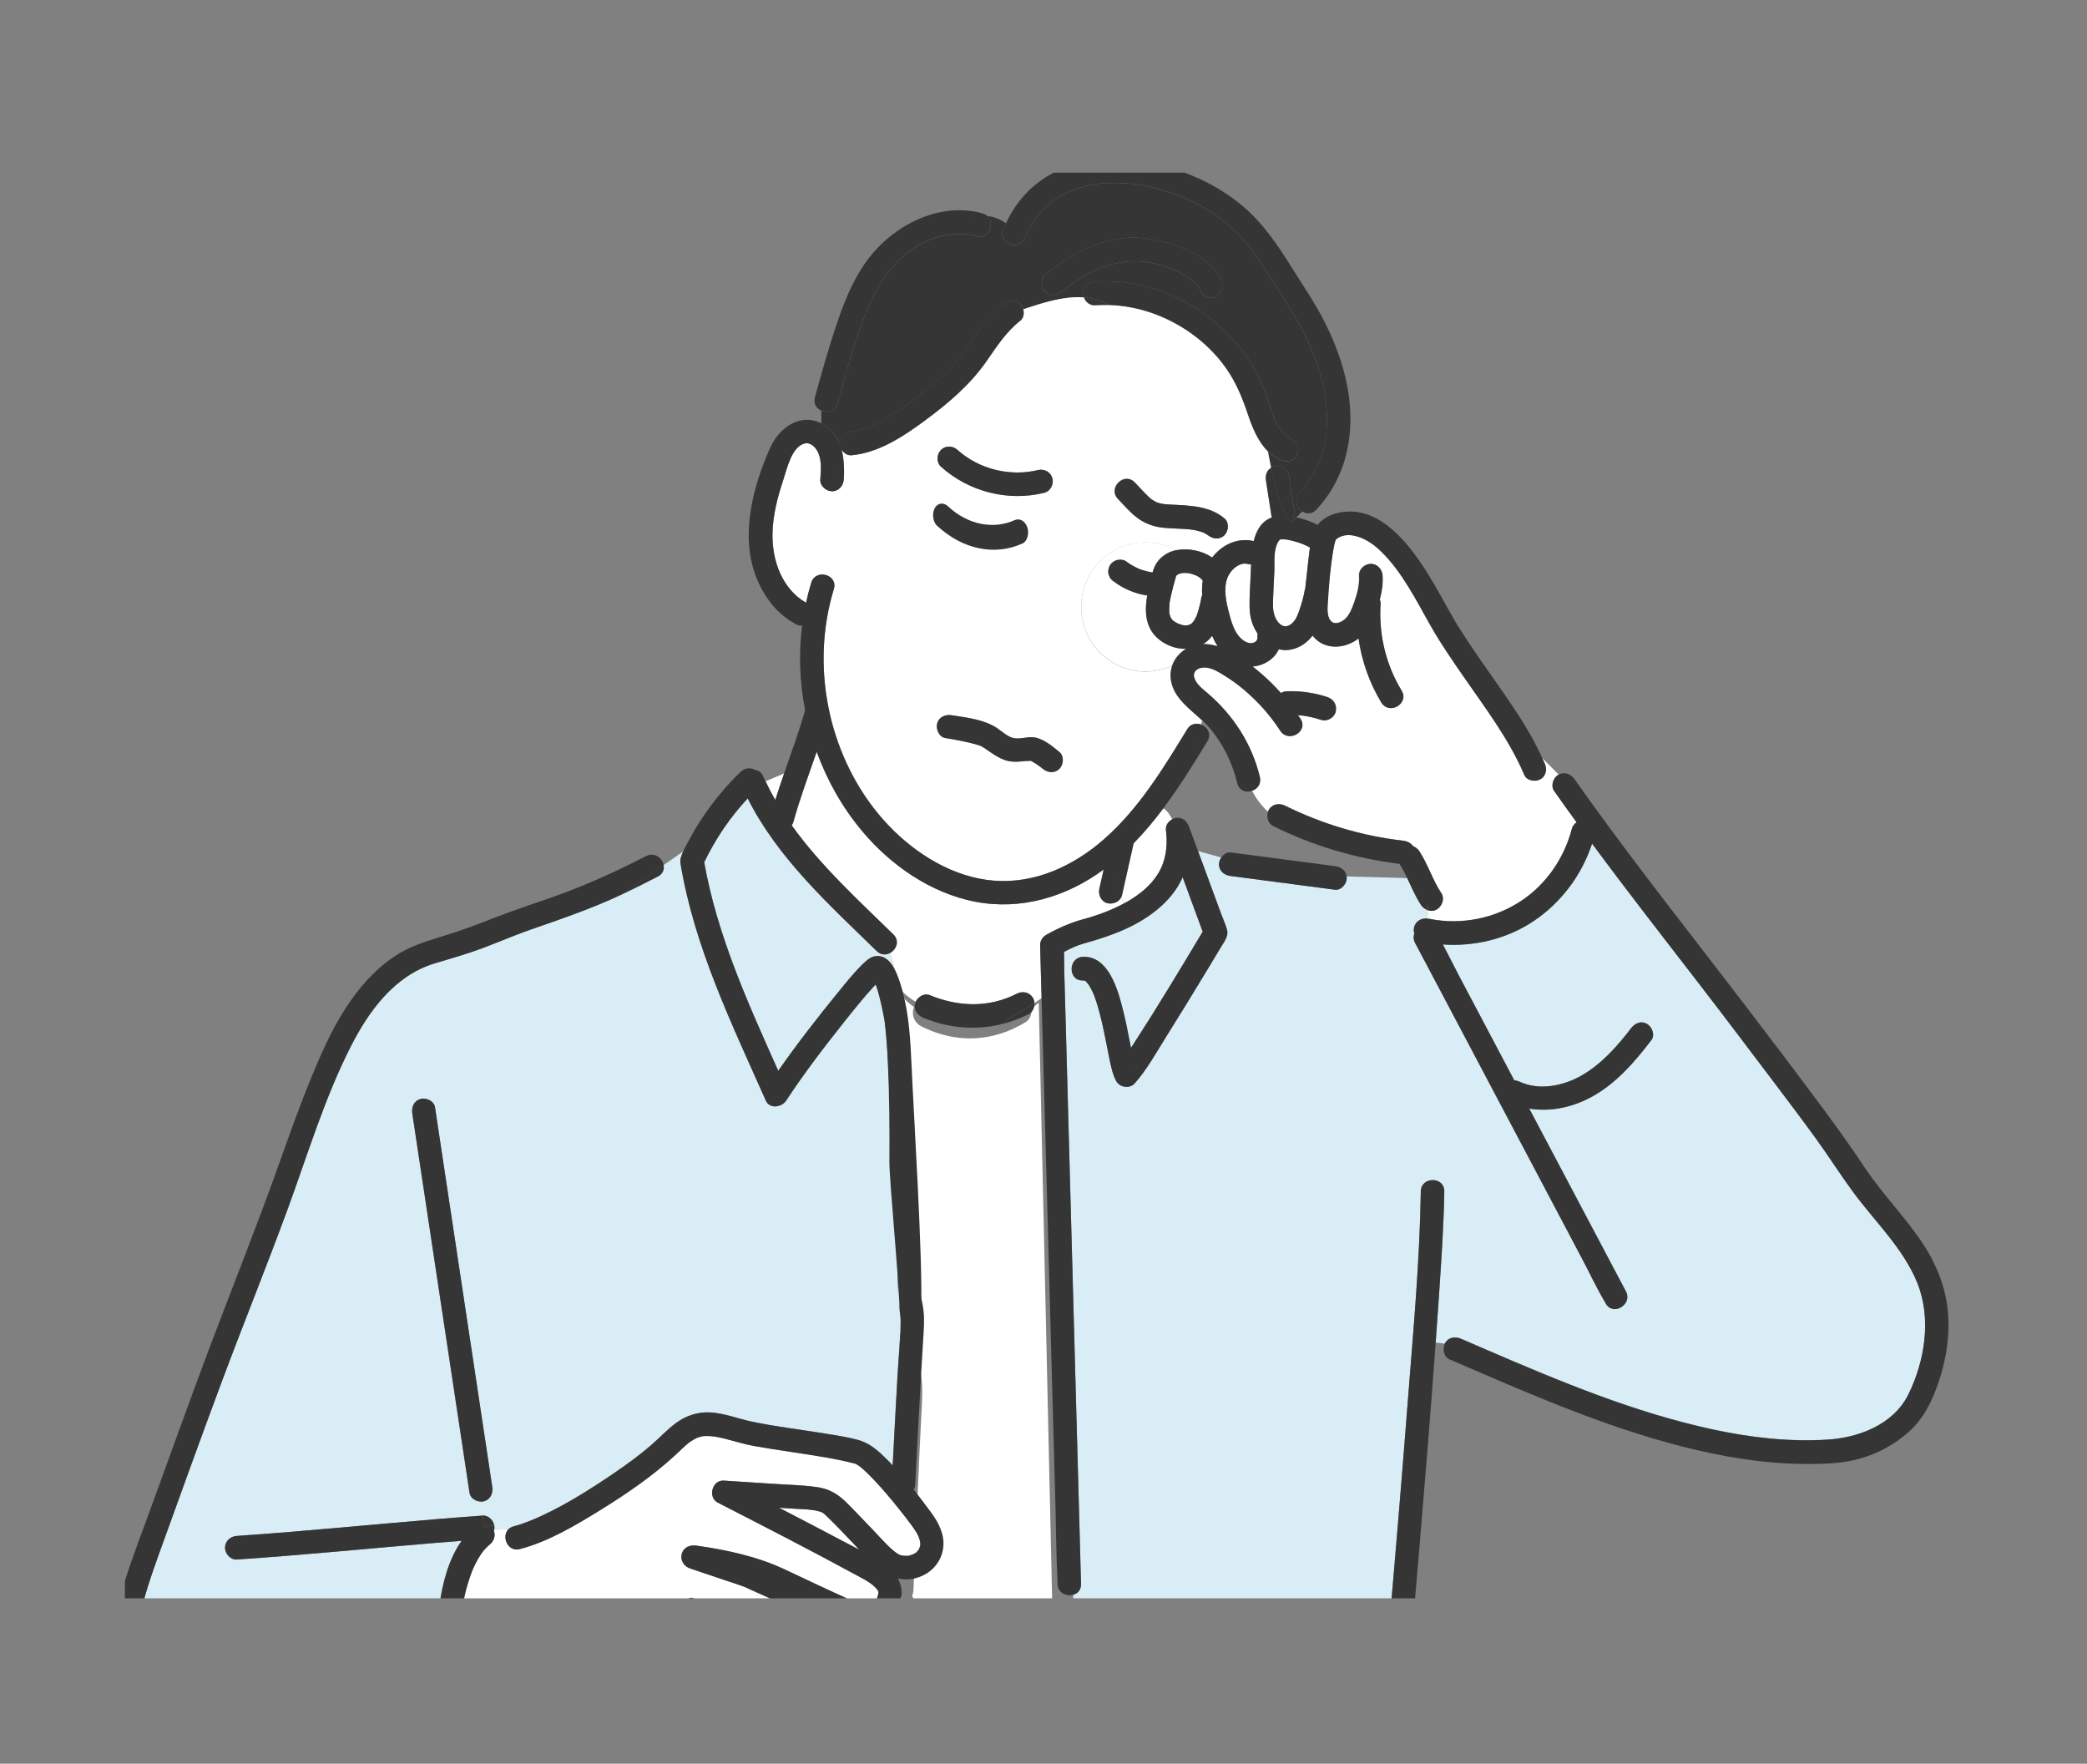 <svg width="142" height="120" viewBox="0 0 142 120" fill="none" xmlns="http://www.w3.org/2000/svg">
<rect x="0" y="0" width="142" height="120" fill="#808080" stroke="none"/>
<g clip-path="url(#clip0_6882_1642)">
<path d="M85.169 42.285C84.975 41.659 85.013 40.969 85.038 40.323C85.061 39.681 85.106 39.038 85.125 38.393C85.054 38.393 84.984 38.386 84.907 38.367C84.665 38.306 84.425 38.351 84.173 38.505C83.927 38.656 83.738 38.871 83.594 39.135C83.237 39.79 83.377 40.715 83.559 41.444C83.738 42.154 83.943 43.082 84.566 43.541C84.783 43.705 85.07 43.811 85.3 43.721C85.505 43.641 85.572 43.506 85.556 43.3C85.55 43.233 85.556 43.169 85.575 43.108C85.403 42.854 85.265 42.575 85.173 42.282L85.169 42.285Z" fill="white"/>
<path d="M81.863 43.814C81.946 43.814 82.029 43.814 82.115 43.821C82.361 43.843 82.607 43.892 82.844 43.962C82.703 43.737 82.579 43.5 82.473 43.252C82.307 43.477 82.106 43.667 81.863 43.811V43.814Z" fill="white"/>
<path d="M59.404 66.556C59.404 66.556 59.404 66.556 59.407 66.556C59.394 66.519 59.381 66.496 59.384 66.539C59.384 66.542 59.384 66.539 59.384 66.546C59.391 66.546 59.394 66.546 59.404 66.552V66.556Z" fill="white"/>
<path d="M70.132 51.758C70.132 51.758 70.132 51.758 70.135 51.758C70.135 51.758 70.138 51.758 70.145 51.754C70.142 51.754 70.135 51.754 70.132 51.754V51.758Z" fill="white"/>
<path d="M87.081 36.716C87.022 36.762 87.061 36.732 87.081 36.716V36.716Z" fill="white"/>
<path d="M70.096 51.742C70.096 51.742 70.119 51.755 70.126 51.761C70.113 51.755 70.103 51.748 70.093 51.742H70.096Z" fill="white"/>
<path d="M77.32 72.744C77.32 72.744 77.329 72.764 77.329 72.777C77.326 72.764 77.323 72.757 77.32 72.744Z" fill="white"/>
<path d="M88.805 40.066C88.831 39.825 88.859 39.587 88.885 39.353C88.949 38.759 89.01 38.161 89.086 37.567C89.099 37.461 89.112 37.352 89.128 37.243C88.808 37.069 88.505 36.95 88.147 36.844C87.978 36.793 87.68 36.719 87.578 36.706C87.473 36.69 87.367 36.69 87.265 36.687C87.256 36.687 87.192 36.69 87.16 36.69C87.131 36.697 87.096 36.703 87.086 36.706C87.022 36.78 87.058 36.719 86.994 36.816C86.891 36.97 86.837 37.134 86.792 37.313C86.668 37.818 86.732 38.377 86.706 38.897C86.684 39.411 86.649 39.922 86.633 40.435C86.62 40.882 86.578 41.364 86.684 41.755C86.85 42.375 87.38 42.947 87.965 42.353C88.214 42.099 88.329 41.749 88.441 41.422C88.581 41.01 88.697 40.59 88.773 40.162C88.779 40.127 88.792 40.095 88.805 40.063V40.066Z" fill="white"/>
<path d="M77.316 72.734C77.284 72.667 77.272 72.574 77.316 72.734Z" fill="white"/>
<path d="M73.774 66.713H73.781C73.768 66.703 73.751 66.696 73.738 66.686C73.755 66.696 73.764 66.703 73.774 66.709V66.713Z" fill="white"/>
<path d="M56.052 102.978C56.026 102.958 56.033 102.962 56.052 102.978V102.978Z" fill="white"/>
<path d="M62.305 105.637C62.249 105.69 62.279 105.66 62.305 105.637V105.637Z" fill="white"/>
<path d="M59.659 64.708C56.448 61.573 52.921 58.397 50.88 54.317C49.675 55.609 48.701 57.044 47.918 58.663C48.8 63.635 50.905 68.27 52.956 72.853C54.237 71.016 55.621 69.237 57.033 67.509C57.582 66.834 58.132 66.134 58.767 65.533C59.023 65.293 59.301 65.055 59.672 65.045C60.24 65.029 60.614 65.45 60.86 65.916C60.783 65.553 60.694 65.19 60.585 64.827C60.311 64.984 59.956 64.994 59.662 64.708H59.659Z" fill="#D8EDF5"/>
<path d="M72.809 117.234C72.356 117.389 71.771 117.095 71.755 116.342C71.755 116.311 71.755 116.284 71.755 116.253C71.663 114.14 71.66 112.015 71.612 109.897C71.514 105.523 71.416 101.145 71.318 96.771C71.204 91.725 71.09 86.676 70.979 81.631C70.884 77.459 70.792 73.282 70.697 69.11C70.691 68.811 70.685 68.509 70.678 68.21C70.517 68.353 70.352 68.493 70.191 68.625C70.207 68.982 70.077 69.358 69.808 69.525C69.184 69.912 68.544 70.195 67.889 70.382C67.769 70.482 67.648 70.579 67.534 70.688C67.648 70.583 67.769 70.482 67.889 70.382C66.176 70.874 64.39 70.684 62.696 69.835C62.3 69.637 62.019 69.199 62.142 68.64C62.152 68.598 62.167 68.555 62.183 68.512C61.886 68.307 61.598 68.043 61.309 67.71C61.74 69.66 61.832 71.754 61.905 73.744C62.06 77.986 62.035 82.252 61.943 86.498C61.93 87.122 61.528 87.433 61.132 87.433V90.671C62.041 91.272 62.582 92.555 62.709 93.854C62.785 94.645 62.731 95.441 62.69 96.235C62.649 97.073 62.608 97.911 62.566 98.744C62.494 100.265 62.424 101.789 62.358 103.309C62.288 104.926 62.218 106.547 62.152 108.164C62.145 108.331 62.111 108.474 62.057 108.594C62.459 109.207 62.845 109.835 63.222 110.459C63.728 111.293 64.146 112.267 64.042 113.341C63.928 114.535 63.241 115.454 62.316 115.815C61.87 115.989 61.411 116.001 60.974 115.885C61.173 116.303 61.259 116.769 61.227 117.261C61.955 116.792 62.826 116.823 63.621 116.97C65.359 117.288 67.072 118.285 68.557 119.406C69.561 120.162 70.827 121.287 71.375 122.694C71.9 122.558 72.448 122.566 72.974 122.71L72.816 117.234H72.809Z" fill="white"/>
<path d="M62.179 103.996C62.052 103.81 61.914 103.63 61.777 103.45C61.729 103.386 61.681 103.325 61.633 103.26C61.62 103.241 61.541 103.142 61.525 103.122C61.403 102.968 61.282 102.811 61.157 102.657C60.611 101.972 60.048 101.301 59.445 100.665C59.173 100.379 58.892 100.103 58.592 99.846C58.563 99.824 58.534 99.798 58.505 99.775C58.502 99.772 58.499 99.769 58.493 99.766C58.445 99.734 58.397 99.698 58.349 99.666C58.304 99.637 58.25 99.615 58.208 99.586C56.761 99.204 55.279 99.001 53.8 98.776C52.972 98.648 52.141 98.526 51.317 98.378C50.595 98.25 49.918 98.028 49.205 97.852C48.745 97.739 48.365 97.672 47.892 97.701C47.88 97.701 47.87 97.701 47.864 97.701C47.819 97.707 47.774 97.717 47.726 97.726C47.656 97.742 47.586 97.765 47.515 97.784C47.506 97.784 47.458 97.803 47.432 97.813C47.419 97.819 47.407 97.823 47.404 97.826C47.327 97.864 47.25 97.906 47.173 97.948C47.087 97.999 47.004 98.054 46.921 98.108C46.905 98.118 46.873 98.144 46.848 98.16C46.771 98.224 46.694 98.288 46.618 98.359C46.359 98.597 46.106 98.844 45.848 99.078C44.321 100.469 42.595 101.648 40.841 102.734C39.145 103.781 37.318 104.876 35.372 105.387C34.525 105.608 34.097 104.529 34.596 104.038L33.615 104.073C33.608 104.099 33.605 104.121 33.596 104.147C33.739 104.516 33.57 104.898 33.257 105.133C33.254 105.133 33.254 105.133 33.251 105.139C33.244 105.146 33.241 105.149 33.231 105.159C33.206 105.184 33.177 105.207 33.148 105.232C33.072 105.306 32.998 105.38 32.931 105.461C32.896 105.502 32.861 105.541 32.829 105.583C32.768 105.669 32.707 105.756 32.65 105.846C32.529 106.039 32.42 106.235 32.318 106.44C32.27 106.537 32.225 106.636 32.18 106.736C32.167 106.771 32.139 106.835 32.132 106.851C32.11 106.909 32.088 106.97 32.065 107.028C31.343 108.971 31.161 110.975 31.42 113.053C31.42 113.06 31.452 113.265 31.471 113.391C31.49 113.503 31.512 113.612 31.535 113.725C31.586 113.969 31.643 114.21 31.711 114.451C31.858 114.961 31.966 115.247 32.177 115.649C32.292 115.867 32.42 116.079 32.56 116.281C32.58 116.31 32.602 116.339 32.624 116.368C32.631 116.378 32.64 116.387 32.653 116.403C32.723 116.484 32.791 116.564 32.864 116.641C32.944 116.725 33.03 116.802 33.116 116.882C33.129 116.895 33.167 116.924 33.187 116.94C33.209 116.956 33.231 116.975 33.257 116.991C33.337 117.046 33.42 117.091 33.5 117.139L33.752 117.03L34.024 116.766C33.905 116.673 33.816 116.542 33.768 116.368C33.663 115.989 33.899 115.443 34.327 115.379C36.052 115.128 37.794 115.17 39.525 115.006C41.123 114.855 42.595 114.319 44.116 113.856C45.442 113.455 46.873 113.082 48.269 113.23C48.94 113.301 49.525 113.538 50.173 113.699C50.825 113.86 51.496 113.93 52.141 114.113C52.665 114.264 53.078 114.454 53.589 114.406C53.582 114.402 53.758 114.37 53.8 114.361C53.844 114.348 53.889 114.332 53.934 114.316C53.94 114.313 53.947 114.309 53.956 114.303C53.985 114.287 54.074 114.232 54.109 114.213C54.135 114.184 54.234 114.097 54.256 114.075C54.26 114.072 54.263 114.068 54.266 114.068C54.266 114.065 54.266 114.062 54.272 114.059C54.295 114.023 54.317 113.985 54.336 113.95C54.346 113.937 54.352 113.927 54.355 113.921C54.355 113.911 54.359 113.895 54.365 113.876C54.371 113.84 54.384 113.805 54.391 113.767C54.391 113.715 54.391 113.667 54.391 113.616C54.384 113.609 54.359 113.474 54.339 113.42C54.339 113.416 54.339 113.416 54.333 113.41C54.311 113.368 54.285 113.326 54.263 113.285C54.231 113.23 54.077 113.063 54.026 113.025C53.704 112.771 53.301 112.649 52.927 112.504C52.458 112.324 51.988 112.144 51.518 111.965C51.129 111.814 50.739 111.666 50.346 111.528C49.17 111.117 47.995 110.706 46.819 110.294C46.41 110.153 46.142 109.748 46.26 109.305C46.368 108.907 46.835 108.602 47.244 108.743C47.998 109.006 48.755 109.267 49.512 109.53C49.998 109.697 50.483 109.867 50.972 110.034C52.176 110.452 53.403 110.828 54.589 111.293C55.167 111.521 56.058 112.128 56.649 111.643C56.857 111.473 56.921 111.158 56.796 110.914C56.643 110.609 56.224 110.458 55.934 110.32C54.691 109.736 53.426 109.199 52.17 108.647C51.784 108.476 51.397 108.303 51.014 108.126C50.927 108.088 50.841 108.049 50.758 108.008C50.605 107.943 50.576 107.927 50.669 107.959C50.669 107.959 50.665 107.959 50.662 107.959C50.633 107.95 50.605 107.94 50.576 107.93C50.177 107.786 49.768 107.657 49.365 107.523C48.557 107.25 47.752 106.98 46.943 106.707C46.535 106.569 46.266 106.157 46.384 105.717C46.509 105.261 46.94 105.098 47.368 105.155C49.403 105.441 51.499 105.888 53.371 106.768C54.841 107.458 56.311 108.159 57.793 108.823C57.965 108.9 58.141 108.978 58.317 109.055C58.397 109.09 58.537 109.148 58.368 109.077C58.429 109.103 58.489 109.129 58.55 109.151C58.809 109.254 59.119 109.347 59.371 109.177C59.56 109.048 59.681 108.75 59.732 108.528C59.777 108.342 59.777 108.277 59.716 108.191C59.374 107.718 58.729 107.417 58.231 107.147C55.125 105.454 51.975 103.845 48.832 102.229C48.138 101.873 48.451 100.684 49.234 100.733C49.403 100.742 49.57 100.755 49.739 100.765C50.64 100.823 51.538 100.88 52.438 100.941C53.48 101.012 54.538 101.028 55.573 101.173C56.413 101.288 57.007 101.651 57.598 102.236C58.208 102.84 58.793 103.469 59.39 104.086C59.882 104.597 60.464 105.284 60.988 105.656C61.24 105.836 61.397 105.852 61.71 105.852C61.879 105.852 61.71 105.878 61.87 105.83C61.94 105.811 62.007 105.791 62.077 105.769C62.084 105.762 62.202 105.705 62.227 105.689C62.256 105.672 62.288 105.653 62.314 105.631C62.32 105.624 62.32 105.624 62.33 105.618C62.358 105.592 62.454 105.477 62.464 105.473C62.489 105.435 62.512 105.393 62.534 105.355C62.534 105.342 62.579 105.223 62.588 105.191C62.592 105.178 62.595 105.168 62.598 105.162C62.601 105.123 62.604 105.085 62.604 105.046C62.604 104.731 62.416 104.34 62.183 103.999L62.179 103.996Z" fill="white"/>
<path d="M61.243 89.33C61.16 88.627 60.914 86.327 61.243 86.507V83.825C60.844 83.825 61.071 83.475 61.084 82.958C61.119 81.615 60.847 80.401 60.854 79.055C60.866 76.836 60.521 74.575 60.419 72.355C60.378 71.433 60.317 70.512 60.208 69.593C60.202 69.551 60.202 69.529 60.199 69.516C60.199 69.503 60.192 69.484 60.186 69.442C60.173 69.359 60.16 69.275 60.144 69.192C60.112 69.002 60.071 68.813 60.029 68.626C59.914 68.093 59.771 67.46 59.589 66.985C59.528 67.049 59.464 67.11 59.403 67.174C58.742 67.907 58.119 68.678 57.505 69.449C56.106 71.209 54.729 73.004 53.493 74.886C53.196 75.339 52.375 75.474 52.113 74.886C49.803 69.686 47.253 64.444 46.311 58.779C46.279 58.586 46.298 58.396 46.368 58.233C46.384 58.172 46.404 58.114 46.432 58.056C46.455 58.011 46.477 57.966 46.499 57.921L45.148 58.862C45.206 59.151 45.106 59.459 44.761 59.636C43.979 60.041 43.19 60.436 42.394 60.815C42.346 60.837 42.295 60.86 42.247 60.882C40.238 61.824 38.164 62.527 36.072 63.259C34.711 63.735 33.391 64.335 32.027 64.794C31.212 65.067 30.382 65.299 29.561 65.549C26.842 66.381 25.101 68.764 23.858 71.206C22.078 74.707 20.934 78.529 19.586 82.21C18.133 86.176 16.545 90.095 15.066 94.052C13.634 97.89 12.251 101.741 10.858 105.592C9.743 108.672 8.628 112.029 9.475 115.318C9.695 116.179 10.037 116.991 10.475 117.765C10.733 118.221 11.047 118.633 11.325 119.073C11.494 119.339 11.641 119.615 11.836 119.863C12.673 120.939 13.871 121.732 15.158 122.15C16.532 122.593 18.002 122.628 19.369 122.15C20.059 121.909 20.727 121.607 21.42 121.366C22.193 121.096 22.97 120.842 23.749 120.589C26.442 119.715 29.196 118.931 31.826 117.855C31.34 117.38 30.95 116.802 30.666 116.188C29.666 114.03 29.57 111.528 29.896 109.202C30.1 107.735 30.513 106.087 31.404 104.837C30.752 104.889 30.1 104.937 29.449 104.992C25.002 105.367 20.558 105.807 16.104 106.109C15.673 106.138 15.305 105.717 15.305 105.306C15.305 104.85 15.673 104.532 16.104 104.503C17.321 104.42 18.538 104.327 19.756 104.227C24.117 103.871 28.471 103.431 32.835 103.119C32.835 103.119 32.842 103.119 32.845 103.119L32.758 102.168C32.404 102.178 32.001 101.953 31.944 101.584C31.784 100.524 31.624 99.464 31.465 98.404C30.768 93.782 30.069 89.16 29.372 84.535C28.931 81.612 28.49 78.689 28.049 75.766C27.985 75.336 28.152 74.906 28.608 74.777C28.989 74.671 29.525 74.909 29.593 75.339C29.752 76.399 29.912 77.459 30.072 78.519C30.768 83.141 31.468 87.763 32.164 92.388C32.605 95.311 33.046 98.234 33.487 101.157C33.551 101.587 33.385 102.017 32.928 102.146C32.873 102.162 32.816 102.168 32.758 102.168L32.845 103.119C33.225 103.097 33.551 103.421 33.621 103.781C33.631 103.829 33.637 103.874 33.637 103.922C33.637 103.977 33.627 104.031 33.618 104.079L34.599 104.044C34.688 103.957 34.8 103.887 34.95 103.845C35.365 103.736 35.771 103.591 36.167 103.427C38.151 102.605 40.078 101.388 41.867 100.164C42.71 99.589 43.531 98.985 44.304 98.317C44.88 97.823 45.394 97.251 46.007 96.804C46.681 96.313 47.474 96.05 48.311 96.095C49.276 96.149 50.154 96.506 51.087 96.708C52.761 97.068 54.47 97.26 56.157 97.537C56.895 97.659 57.643 97.771 58.365 97.964C59.026 98.141 59.534 98.526 60.029 98.992C60.272 99.22 60.505 99.457 60.735 99.698C60.838 97.675 60.946 95.651 61.061 93.625C61.132 92.391 61.259 91.151 61.269 89.915C61.269 89.745 61.263 89.542 61.237 89.33H61.243Z" fill="#D8EDF5"/>
<path d="M71.173 63.619C71.975 63.16 72.805 62.794 73.694 62.549C74.662 62.283 75.607 61.942 76.489 61.464C76.415 61.326 76.352 61.191 76.288 61.053C76.122 61.383 75.716 61.534 75.361 61.454C74.927 61.355 74.713 60.876 74.802 60.465C74.901 60.028 74.997 59.594 75.096 59.158C72.559 61.03 69.454 61.955 66.329 61.345C63.326 60.757 60.611 58.875 58.662 56.546C57.32 54.944 56.279 53.103 55.569 51.147C55.023 52.731 54.432 54.298 53.988 55.914C53.962 56.01 53.921 56.087 53.873 56.158C55.834 58.901 58.397 61.242 60.786 63.574C61.231 64.008 60.997 64.592 60.579 64.83C60.691 65.193 60.777 65.556 60.854 65.919C60.895 65.996 60.933 66.076 60.969 66.156C61.154 66.59 61.301 67.036 61.422 67.493C61.713 67.769 62.004 67.987 62.304 68.157C62.461 67.82 62.882 67.553 63.243 67.704C65.202 68.511 67.272 68.588 69.186 67.608C69.572 67.409 70.051 67.502 70.278 67.897C70.339 68.003 70.371 68.125 70.377 68.251C70.543 68.141 70.71 68.026 70.869 67.907C70.837 66.709 70.802 65.514 70.77 64.316C70.764 64.037 70.927 63.76 71.166 63.622L71.173 63.619Z" fill="white"/>
<path d="M79.761 55.743C79.614 55.454 79.435 55.175 79.157 54.995C78.527 55.833 77.86 56.636 77.128 57.381C77.128 57.401 77.128 57.417 77.122 57.436C76.863 58.589 76.604 59.739 76.345 60.892C76.333 60.95 76.313 61.001 76.288 61.049C76.349 61.188 76.416 61.326 76.489 61.461C76.55 61.428 76.614 61.4 76.674 61.364C77.524 60.879 78.307 60.256 78.805 59.434C79.323 58.58 79.454 57.622 79.352 56.614C79.329 56.524 79.323 56.434 79.336 56.344C79.349 56.087 79.534 55.865 79.761 55.743Z" fill="white"/>
<path d="M97.204 62.508C97.233 62.514 97.265 62.517 97.297 62.524L97.172 61.942C97.147 61.933 97.121 61.923 97.092 61.91V62.495C97.131 62.498 97.166 62.501 97.204 62.508Z" fill="white"/>
<path d="M84.521 114.936H94.294C94.214 114.814 94.169 114.672 94.182 114.521C94.284 113.397 94.38 112.276 94.479 111.152C94.939 105.884 95.38 100.617 95.789 95.343C96.156 90.596 96.6 85.826 96.674 81.063C96.69 80.029 98.287 80.029 98.271 81.063C98.236 83.362 98.076 85.665 97.923 87.959C97.849 89.086 97.766 90.217 97.686 91.344L98.309 91.415C98.309 91.415 98.319 91.386 98.329 91.373C98.565 90.965 99.025 90.914 99.421 91.084C100.006 91.338 100.591 91.588 101.175 91.842C106.165 93.994 111.236 96.107 116.561 97.254C119.117 97.803 121.74 98.108 124.357 97.941C126.484 97.806 128.842 96.914 129.852 94.864C130.98 92.574 131.436 89.674 130.449 87.255C129.491 84.907 127.574 83.112 126.098 81.105C125.223 79.916 124.433 78.663 123.568 77.469C122.663 76.219 121.734 74.989 120.804 73.759C119.143 71.562 117.485 69.362 115.804 67.181C113.299 63.927 110.766 60.69 108.328 57.388C107.632 59.53 106.223 61.406 104.354 62.659C102.536 63.876 100.335 64.403 98.175 64.252C98.552 64.955 98.9 65.674 99.271 66.375C100.348 68.411 101.421 70.444 102.498 72.481C102.677 72.821 102.859 73.162 103.038 73.502C103.159 73.508 103.284 73.537 103.399 73.592C104.763 74.225 106.408 73.871 107.661 73.142C108.996 72.365 110.05 71.17 110.983 69.953C111.248 69.609 111.664 69.423 112.076 69.664C112.415 69.863 112.625 70.418 112.363 70.762C111.21 72.265 109.932 73.752 108.236 74.655C106.935 75.346 105.469 75.651 104.054 75.419L106.249 79.569C107.277 81.516 108.306 83.459 109.335 85.405C109.766 86.221 110.197 87.037 110.629 87.85C111.111 88.762 109.731 89.574 109.248 88.659C109.242 88.646 109.236 88.63 109.226 88.617C108.651 87.657 108.172 86.623 107.648 85.63C106.571 83.594 105.498 81.561 104.421 79.524C103.172 77.16 101.923 74.796 100.67 72.432C99.642 70.486 98.613 68.543 97.584 66.596C97.153 65.781 96.722 64.965 96.29 64.152C96.169 63.921 96.166 63.699 96.236 63.507C96.195 63.362 96.185 63.208 96.223 63.063C96.332 62.665 96.709 62.456 97.095 62.488V61.904C96.933 61.836 96.782 61.721 96.683 61.57C96.306 60.995 96.041 60.362 95.744 59.742L91.623 59.63C91.626 59.662 91.632 59.691 91.632 59.726C91.632 60.121 91.262 60.584 90.834 60.529C88.469 60.218 86.102 59.909 83.738 59.598C83.31 59.54 82.939 59.276 82.939 58.795C82.939 58.644 82.997 58.48 83.089 58.342L81.518 57.905C81.773 58.596 82.025 59.286 82.281 59.977C82.553 60.715 82.824 61.454 83.096 62.193C83.224 62.543 83.393 62.896 83.489 63.259C83.601 63.686 83.316 64.04 83.112 64.38C82.792 64.913 82.473 65.443 82.15 65.977C81.23 67.499 80.3 69.018 79.355 70.525C78.684 71.594 78.042 72.77 77.201 73.717C76.866 74.093 76.179 73.997 75.946 73.553C75.674 73.033 75.569 72.432 75.451 71.864C75.291 71.08 75.147 70.296 74.965 69.519C74.872 69.127 74.773 68.736 74.655 68.35C74.594 68.151 74.527 67.955 74.454 67.759C74.435 67.704 74.412 67.653 74.39 67.599C74.38 67.579 74.317 67.441 74.307 67.422C74.24 67.287 74.169 67.152 74.086 67.024C74.07 66.998 73.997 66.905 73.984 66.889C73.952 66.856 73.924 66.821 73.892 66.789C73.882 66.779 73.879 66.773 73.872 66.767C73.844 66.751 73.815 66.734 73.786 66.715C73.786 66.715 73.783 66.715 73.78 66.715C73.86 66.767 73.821 66.738 73.761 66.715C73.735 66.712 73.706 66.709 73.684 66.709C72.655 66.751 72.658 65.145 73.684 65.103C75.406 65.032 76.042 67.293 76.377 68.597C76.594 69.439 76.754 70.293 76.923 71.148C76.933 71.196 76.943 71.244 76.952 71.295C76.997 71.225 77.045 71.154 77.093 71.083C78.732 68.559 80.284 65.977 81.831 63.391C81.76 63.198 81.687 63.002 81.617 62.809C81.233 61.769 80.85 60.725 80.466 59.684C80.46 59.7 80.454 59.72 80.444 59.739C79.687 61.403 78.083 62.543 76.463 63.259C75.588 63.648 74.69 63.934 73.767 64.187C73.288 64.319 72.831 64.531 72.393 64.769C72.412 65.209 72.403 65.652 72.412 66.089C72.444 67.277 72.476 68.463 72.511 69.651C72.61 73.274 72.71 76.9 72.808 80.523C72.924 84.702 73.038 88.884 73.15 93.062C73.246 96.519 73.339 99.978 73.435 103.434C73.473 104.879 73.515 106.324 73.553 107.77C73.566 108.181 73.32 108.425 73.019 108.509L73.179 113.044C73.262 113.063 73.345 113.076 73.428 113.102C74.007 113.272 74.537 113.564 75.042 113.892C75.352 113.693 75.703 113.558 76.083 113.5C76.141 113.484 76.198 113.474 76.259 113.471C78.521 113.349 81.083 113.792 82.882 115.273C82.888 115.199 82.894 115.125 82.901 115.048" fill="#D8EDF5"/>
<path d="M57.266 30.597C57.32 30.803 57.355 31.018 57.384 31.233C57.451 31.124 57.525 31.018 57.611 30.912C57.47 30.845 57.352 30.732 57.269 30.597H57.266Z" fill="white"/>
<path d="M57.141 30.209C57.141 30.209 57.138 30.186 57.138 30.173C57.138 29.711 57.505 29.409 57.937 29.37C57.985 29.364 58.01 29.364 58.02 29.364C58.061 29.358 58.106 29.351 58.148 29.341C58.266 29.319 58.384 29.287 58.502 29.255C58.72 29.194 58.943 29.117 59.151 29.03C59.659 28.818 60.148 28.542 60.617 28.253C61.605 27.649 62.531 26.952 63.416 26.21C64.298 25.468 65.1 24.7 65.764 23.746C66.528 22.651 67.24 21.514 68.304 20.682C68.646 20.416 69.096 20.345 69.435 20.682C69.528 20.775 69.595 20.907 69.633 21.045C70.93 20.611 72.393 20.136 73.754 20.233C73.722 20.146 73.703 20.056 73.703 19.966C73.703 19.51 74.071 19.192 74.502 19.163C75.908 19.063 77.342 19.253 78.681 19.696C81.096 20.496 83.214 22.047 84.713 24.109C85.444 25.115 85.942 26.232 86.335 27.408C86.655 28.365 86.958 29.486 87.946 29.913C88.345 30.083 88.428 30.674 88.233 31.012C87.997 31.419 87.537 31.471 87.141 31.301C86.808 31.156 86.524 30.957 86.278 30.716C86.351 31.089 86.422 31.461 86.495 31.831C86.559 31.792 86.629 31.757 86.7 31.734C86.891 31.673 87.144 31.715 87.316 31.815C87.47 31.904 87.655 32.11 87.684 32.293C87.7 32.389 87.712 32.489 87.728 32.586C87.834 33.273 87.942 33.96 88.048 34.648C88.077 34.831 88.073 34.991 88.016 35.152C88.083 35.165 88.147 35.181 88.214 35.197C88.348 35.068 88.476 34.937 88.601 34.802C88.22 34.548 88.019 33.989 88.425 33.556C90.511 31.333 90.636 28.23 89.821 25.423C89.45 24.145 88.907 22.927 88.243 21.777C87.508 20.512 86.7 19.272 85.898 18.048C85.479 17.412 85.038 16.796 84.53 16.23C84.054 15.7 83.454 15.154 82.965 14.801C82.141 14.207 81.166 13.68 80.291 13.34C79.786 13.144 79.272 12.973 78.748 12.839C78.262 12.71 77.633 12.585 77.234 12.534C76.69 12.466 76.144 12.437 75.598 12.45C75.051 12.463 74.655 12.501 74.182 12.598C72.189 12.996 70.572 14.149 69.786 16.086C69.623 16.491 69.262 16.773 68.802 16.648C68.422 16.542 68.08 16.063 68.243 15.659C68.31 15.498 68.381 15.338 68.454 15.183C68.048 14.926 67.62 14.727 67.179 14.701C67.719 15.187 67.291 16.311 66.432 16.073C65.237 15.742 63.978 15.945 62.876 16.497C60.863 17.509 59.755 19.195 58.94 21.235C58.135 23.255 57.573 25.362 56.988 27.456C56.831 28.009 56.288 28.121 55.883 27.944V28.805C55.883 28.805 55.898 28.811 55.905 28.815C56.528 29.13 56.914 29.631 57.145 30.215L57.141 30.209ZM71.109 18.704C72.962 17.184 75.259 15.964 77.725 16.195C78.818 16.298 79.891 16.6 80.885 17.069C81.786 17.493 82.671 18.135 83.125 19.05C83.582 19.972 82.205 20.785 81.745 19.86C81.396 19.16 80.69 18.72 79.975 18.408C79.237 18.084 78.396 17.849 77.591 17.791C75.598 17.65 73.745 18.604 72.237 19.841C71.901 20.117 71.438 20.175 71.106 19.841C70.822 19.555 70.77 18.98 71.106 18.704H71.109Z" fill="#353535"/>
<path d="M69.428 21.816C68.464 22.571 67.831 23.56 67.138 24.556C66.004 26.188 64.515 27.447 62.924 28.619C61.467 29.695 59.78 30.813 57.934 30.976C57.819 30.986 57.707 30.96 57.608 30.912C57.521 31.015 57.448 31.124 57.381 31.233C57.438 31.696 57.442 32.171 57.41 32.621C57.378 33.055 57.068 33.424 56.611 33.424C56.202 33.424 55.78 33.055 55.812 32.621C55.854 32.03 55.918 31.365 55.675 30.809C55.525 30.466 55.173 30.08 54.767 30.17C53.867 30.369 53.547 31.889 53.307 32.611C52.908 33.806 52.582 35.046 52.56 36.315C52.528 38.139 53.215 40.073 54.844 41.011C54.943 40.554 55.058 40.098 55.196 39.649C55.496 38.663 57.036 39.087 56.736 40.076C55.934 42.713 55.831 45.517 56.384 48.208C56.387 48.228 56.394 48.247 56.397 48.266C56.454 48.539 56.515 48.812 56.585 49.085C57.272 51.716 58.582 54.195 60.461 56.164C62.33 58.123 64.86 59.688 67.598 59.916C70.416 60.15 73.074 58.907 75.154 57.067C77.505 54.989 79.153 52.275 80.776 49.618C81.007 49.239 81.396 49.175 81.719 49.294C81.745 49.204 81.77 49.114 81.799 49.024C80.952 48.234 79.895 47.518 79.674 46.349C79.604 45.973 79.636 45.616 79.741 45.298C79.192 45.549 78.582 45.693 77.936 45.693C75.524 45.693 73.566 43.728 73.566 41.3C73.566 38.871 75.521 36.906 77.936 36.906C78.69 36.906 79.4 37.098 80.016 37.436C80.029 37.436 80.042 37.429 80.054 37.426C80.866 37.285 81.773 37.458 82.466 37.933C83.128 37.066 84.201 36.552 85.291 36.816C85.47 36.096 85.834 35.447 86.54 35.203C86.521 35.162 86.501 35.117 86.495 35.075C86.479 34.978 86.466 34.879 86.45 34.783L86.131 32.721C86.096 32.496 86.105 32.306 86.211 32.101C86.272 31.985 86.371 31.895 86.482 31.828C86.409 31.458 86.339 31.089 86.265 30.713C85.575 30.039 85.192 29.056 84.885 28.147C84.511 27.042 84.093 26.017 83.418 25.057C82.77 24.135 81.939 23.316 81.022 22.667C79.377 21.505 77.454 20.817 75.46 20.753C75.646 20.862 75.825 20.987 76 21.138C75.828 20.987 75.646 20.862 75.46 20.753C75.138 20.743 74.812 20.747 74.486 20.769C74.147 20.791 73.853 20.541 73.742 20.233C72.377 20.133 70.917 20.608 69.62 21.045C69.694 21.321 69.649 21.639 69.422 21.819L69.428 21.816ZM77.201 32.814C77.425 33.042 77.636 33.276 77.856 33.507C77.949 33.604 78.045 33.7 78.144 33.793C78.192 33.838 78.24 33.88 78.288 33.922C78.3 33.931 78.307 33.938 78.313 33.944C78.316 33.944 78.323 33.951 78.336 33.96C78.441 34.034 78.55 34.095 78.662 34.156C78.681 34.166 78.684 34.169 78.681 34.169C78.69 34.169 78.703 34.175 78.725 34.182C78.793 34.204 78.856 34.227 78.923 34.243C79.157 34.304 79.364 34.317 79.658 34.33C80.939 34.397 82.281 34.404 83.313 35.271C83.645 35.55 83.597 36.122 83.313 36.408C82.987 36.735 82.514 36.684 82.182 36.408C82.284 36.491 82.112 36.36 82.086 36.347C82.029 36.311 81.968 36.282 81.911 36.25C81.891 36.241 81.882 36.238 81.879 36.234C81.866 36.228 81.85 36.225 81.837 36.218C81.77 36.196 81.706 36.173 81.636 36.154C81.342 36.067 81.134 36.038 80.898 36.013C80.316 35.955 79.732 35.965 79.153 35.904C78.444 35.826 77.834 35.598 77.275 35.152C76.831 34.799 76.463 34.355 76.067 33.951C75.345 33.212 76.476 32.078 77.198 32.814H77.201ZM72.083 52.307C71.757 52.634 71.285 52.583 70.952 52.307C70.936 52.294 70.882 52.252 70.85 52.226C70.815 52.201 70.748 52.149 70.735 52.14C70.659 52.085 70.582 52.031 70.505 51.979C70.384 51.899 70.259 51.831 70.135 51.761C70.16 51.783 70.119 51.77 70.135 51.761C70.135 51.761 70.135 51.761 70.131 51.758C70.023 51.78 69.888 51.761 69.78 51.774C69.266 51.828 68.799 51.876 68.301 51.684C67.847 51.507 67.467 51.227 67.067 50.951C66.965 50.881 66.866 50.82 66.761 50.765C66.732 50.752 66.694 50.736 66.675 50.73C66.608 50.71 66.544 50.685 66.477 50.666C66.163 50.572 65.847 50.498 65.528 50.431C65.128 50.347 64.729 50.274 64.326 50.213C63.898 50.148 63.665 49.605 63.767 49.223C63.892 48.77 64.323 48.597 64.751 48.661C65.783 48.819 66.997 48.957 67.876 49.561C68.221 49.798 68.604 50.168 69.035 50.229C69.531 50.299 70.004 50.065 70.508 50.193C71.096 50.341 71.63 50.784 72.087 51.166C72.419 51.446 72.371 52.018 72.087 52.303L72.083 52.307ZM71.607 32.544C71.719 32.952 71.47 33.43 71.048 33.533C68.569 34.137 65.921 33.459 64.023 31.754C63.7 31.465 63.732 30.912 64.023 30.617C64.339 30.299 64.831 30.328 65.154 30.617C66.627 31.94 68.745 32.441 70.626 31.985C71.048 31.882 71.492 32.117 71.611 32.547L71.607 32.544Z" fill="white"/>
<path d="M105.744 53.807C105.495 53.45 105.683 52.914 106.031 52.708C106.038 52.705 106.044 52.702 106.051 52.699L104.929 51.571C104.98 51.684 105.035 51.793 105.083 51.908C105.252 52.31 105.207 52.766 104.795 53.007C104.456 53.206 103.872 53.119 103.702 52.718C102.667 50.267 100.99 48.093 99.492 45.915C98.846 44.977 98.198 44.039 97.613 43.06C97.131 42.25 96.696 41.409 96.22 40.596C95.699 39.706 95.147 38.823 94.466 38.049C94.172 37.715 93.799 37.336 93.482 37.095C93.131 36.828 92.747 36.617 92.399 36.511C92.003 36.392 91.578 36.318 91.134 36.53C91.073 36.559 91.01 36.597 90.955 36.636C90.955 36.636 90.901 36.684 90.875 36.706C90.862 36.732 90.843 36.777 90.84 36.79C90.779 36.999 90.735 37.211 90.7 37.426C90.514 38.531 90.402 39.764 90.335 40.911C90.313 41.296 90.249 41.903 90.521 42.224C90.751 42.494 91.118 42.398 91.415 42.183C91.805 41.903 91.987 41.364 92.144 40.927C92.348 40.355 92.498 39.767 92.46 39.157C92.431 38.724 92.847 38.354 93.259 38.354C93.709 38.354 94.028 38.724 94.057 39.157C94.092 39.7 94.009 40.249 93.866 40.782C93.907 40.879 93.926 40.981 93.92 41.091C93.786 43.162 94.275 45.202 95.351 46.978C95.888 47.865 94.505 48.671 93.971 47.788C93.166 46.458 92.642 44.961 92.422 43.422C92.342 43.484 92.262 43.545 92.172 43.599C91.489 44.02 90.604 44.139 89.882 43.744C89.642 43.612 89.45 43.435 89.294 43.233C89.019 43.586 88.674 43.879 88.24 44.059C87.808 44.238 87.383 44.258 86.994 44.164C86.687 44.839 85.968 45.279 85.217 45.337C85.418 45.497 85.617 45.664 85.802 45.822C86.281 46.23 86.722 46.673 87.141 47.145C87.262 47.075 87.399 47.029 87.537 47.026C88.47 46.991 89.422 47.126 90.31 47.421C90.735 47.563 90.968 47.967 90.869 48.411C90.776 48.819 90.284 49.104 89.885 48.973C89.489 48.841 89.083 48.748 88.671 48.684C88.546 48.668 88.422 48.658 88.3 48.648C88.358 48.732 88.418 48.812 88.473 48.896C89.038 49.766 87.652 50.569 87.093 49.705C86.399 48.636 85.546 47.688 84.572 46.872C84.153 46.522 83.706 46.207 83.243 45.921C82.818 45.661 82.278 45.334 81.754 45.42C81.451 45.472 81.173 45.668 81.224 46.002C81.297 46.48 81.796 46.846 82.131 47.136C83.888 48.636 85.16 50.585 85.706 52.849C85.821 53.325 85.537 53.669 85.179 53.794C85.473 54.33 85.828 54.822 86.268 55.223C86.284 55.178 86.3 55.136 86.326 55.098C86.556 54.706 87.032 54.619 87.418 54.809C89.936 56.058 92.677 56.88 95.469 57.198C95.744 57.231 95.993 57.356 96.137 57.565C96.306 57.632 96.463 57.751 96.562 57.905C97.153 58.804 97.469 59.858 98.057 60.761C98.303 61.136 98.118 61.634 97.77 61.859C97.581 61.981 97.364 61.997 97.166 61.936L97.29 62.517C99.441 62.945 101.715 62.485 103.539 61.261C105.223 60.134 106.428 58.361 106.942 56.405C106.999 56.184 107.121 56.036 107.271 55.946C106.757 55.236 106.242 54.523 105.738 53.803L105.744 53.807Z" fill="white"/>
<path d="M53.365 52.618L52.093 53.155C52.301 53.591 52.518 54.019 52.758 54.433C52.947 53.826 53.154 53.222 53.362 52.618H53.365Z" fill="white"/>
<path d="M58.084 105.037C57.486 104.414 56.898 103.778 56.276 103.183C56.218 103.129 56.157 103.074 56.097 103.016C56.081 103.004 56.068 102.991 56.055 102.981C55.902 102.878 55.924 102.885 55.7 102.82C55.237 102.692 54.736 102.689 54.215 102.66C53.809 102.637 53.407 102.608 53.004 102.583C53.486 102.833 53.972 103.081 54.451 103.334C55.525 103.893 56.598 104.455 57.668 105.024C57.927 105.162 58.192 105.297 58.461 105.435C58.336 105.303 58.208 105.168 58.084 105.04V105.037Z" fill="white"/>
<path d="M80.7 44.142C79.952 44.155 79.189 43.853 78.658 43.326C77.901 42.575 77.876 41.508 78.048 40.509C77.243 40.394 76.448 40.063 75.796 39.572C75.674 39.501 75.582 39.404 75.508 39.282C75.483 39.218 75.454 39.154 75.428 39.09C75.361 38.884 75.412 38.656 75.508 38.47C75.601 38.296 75.799 38.152 75.984 38.1C76.163 38.052 76.444 38.065 76.601 38.181C76.876 38.386 77.169 38.557 77.483 38.695C77.783 38.81 78.093 38.894 78.412 38.945C78.483 38.704 78.572 38.47 78.709 38.274C79.019 37.831 79.489 37.529 80.019 37.426C79.4 37.089 78.69 36.896 77.939 36.896C75.527 36.896 73.569 38.862 73.569 41.29C73.569 43.718 75.524 45.684 77.939 45.684C78.585 45.684 79.195 45.539 79.745 45.289C79.911 44.8 80.256 44.399 80.7 44.139V44.142Z" fill="white"/>
<path d="M79.713 42.109C79.713 42.109 79.729 42.141 79.751 42.16C79.738 42.144 79.725 42.128 79.713 42.109Z" fill="white"/>
<path d="M80.032 39.151C80.032 39.151 80.045 39.151 80.055 39.145C80.058 39.138 80.061 39.135 80.065 39.128C80.045 39.141 80.032 39.151 80.032 39.151Z" fill="white"/>
<path d="M79.984 39.269C79.984 39.269 79.991 39.26 79.994 39.247C79.987 39.26 79.984 39.269 79.984 39.269Z" fill="white"/>
<path d="M81.428 41.871C81.428 41.871 81.412 41.91 81.393 41.955C81.4 41.955 81.416 41.91 81.428 41.871Z" fill="white"/>
<path d="M80.09 39.09C80.09 39.09 80.077 39.106 80.064 39.126C80.064 39.126 80.071 39.123 80.074 39.119C80.087 39.103 80.097 39.09 80.09 39.086V39.09Z" fill="white"/>
<path d="M79.879 42.273L79.898 42.289C79.888 42.282 79.885 42.279 79.879 42.273Z" fill="white"/>
<path d="M80.055 39.144C80.055 39.144 80.055 39.144 80.058 39.141L80.055 39.144Z" fill="white"/>
<path d="M81.244 42.24C81.244 42.24 81.227 42.257 81.218 42.264C81.214 42.27 81.211 42.273 81.208 42.28C81.221 42.267 81.231 42.254 81.244 42.24Z" fill="white"/>
<path d="M80.094 39.109C80.094 39.109 80.081 39.116 80.074 39.122C80.068 39.129 80.064 39.135 80.058 39.142C80.061 39.142 80.064 39.139 80.068 39.135C80.068 39.135 80.068 39.135 80.071 39.132C80.081 39.122 80.084 39.119 80.091 39.112L80.094 39.109Z" fill="white"/>
<path d="M81.204 42.282C81.204 42.282 81.204 42.279 81.208 42.276C81.189 42.295 81.172 42.314 81.153 42.337C81.163 42.334 81.185 42.314 81.204 42.282Z" fill="white"/>
<path d="M79.626 41.935C79.633 41.958 79.642 41.98 79.649 42.003C79.671 42.041 79.7 42.083 79.706 42.093C79.722 42.118 79.738 42.141 79.754 42.167C79.78 42.192 79.812 42.218 79.824 42.228C79.824 42.228 79.837 42.237 79.847 42.247C79.853 42.253 79.859 42.257 79.869 42.263C79.885 42.273 79.901 42.286 79.917 42.295C79.984 42.337 80.054 42.379 80.128 42.414C80.144 42.42 80.192 42.44 80.224 42.453C80.31 42.481 80.396 42.514 80.486 42.533C80.511 42.539 80.604 42.546 80.614 42.549C80.652 42.549 80.687 42.549 80.722 42.552C80.735 42.552 80.738 42.552 80.745 42.552C80.751 42.552 80.751 42.552 80.757 42.549C80.773 42.546 80.786 42.542 80.802 42.539C80.84 42.53 80.882 42.52 80.92 42.507C80.949 42.488 80.975 42.472 81.007 42.453C81.019 42.44 81.048 42.424 81.093 42.404C81.099 42.398 81.106 42.392 81.112 42.388C81.128 42.372 81.141 42.356 81.153 42.337C81.141 42.343 81.153 42.321 81.217 42.26C81.233 42.234 81.252 42.209 81.268 42.18C81.307 42.115 81.342 42.051 81.374 41.987C81.387 41.958 81.403 41.929 81.415 41.9C81.425 41.881 81.428 41.868 81.431 41.862C81.441 41.833 81.451 41.807 81.451 41.801C81.486 41.707 81.514 41.611 81.543 41.518C81.626 41.239 81.687 40.956 81.738 40.67C81.748 40.609 81.77 40.554 81.796 40.503C81.773 40.163 81.783 39.825 81.834 39.491C81.776 39.427 81.716 39.366 81.652 39.308C81.642 39.302 81.636 39.298 81.623 39.289C81.585 39.263 81.543 39.237 81.502 39.212C81.46 39.186 81.419 39.164 81.374 39.144C81.374 39.144 81.368 39.144 81.364 39.141C81.294 39.109 81.227 39.115 81.364 39.141C81.374 39.141 81.377 39.141 81.387 39.144C81.281 39.128 81.169 39.064 81.064 39.035C80.984 39.013 80.891 39.006 80.815 38.984C80.796 38.984 80.776 38.98 80.757 38.98C80.709 38.98 80.665 38.977 80.617 38.977C80.572 38.977 80.524 38.977 80.479 38.98C80.406 39.003 80.383 39.006 80.387 39.003C80.329 39.016 80.269 39.029 80.211 39.045C80.185 39.058 80.16 39.07 80.138 39.087C80.138 39.087 80.121 39.096 80.106 39.106C80.096 39.115 80.083 39.128 80.07 39.138C80.064 39.144 80.058 39.151 80.051 39.157C80.038 39.176 80.029 39.196 80.026 39.199C80.026 39.199 80.019 39.209 80.016 39.218C80.016 39.228 80.013 39.234 80.007 39.247C79.882 39.668 79.77 40.102 79.674 40.529C79.645 40.657 79.617 40.789 79.594 40.92C79.594 40.93 79.588 40.953 79.585 40.975C79.578 41.026 79.572 41.078 79.569 41.129C79.559 41.229 79.556 41.328 79.556 41.425C79.556 41.483 79.556 41.54 79.559 41.598C79.559 41.637 79.566 41.675 79.569 41.714C79.562 41.682 79.559 41.646 79.553 41.614C79.534 41.701 79.601 41.852 79.629 41.939L79.626 41.935Z" fill="white"/>
<path d="M80.508 38.971C80.508 38.971 80.479 38.977 80.463 38.98C80.467 38.98 80.47 38.98 80.476 38.98C80.486 38.98 80.495 38.974 80.508 38.971Z" fill="white"/>
<path d="M81.119 42.395C81.119 42.395 81.103 42.401 81.093 42.404C81.093 42.404 81.09 42.408 81.086 42.411C81.096 42.404 81.109 42.398 81.119 42.395Z" fill="white"/>
<path d="M80.997 42.462C81.038 42.44 81.029 42.453 81.003 42.469C81.013 42.469 81.035 42.456 81.067 42.43C81.074 42.424 81.08 42.417 81.086 42.411C81.061 42.424 81.035 42.437 81.007 42.453C81.003 42.456 81 42.459 80.997 42.462Z" fill="white"/>
<path d="M80.997 42.462C80.997 42.462 80.955 42.485 80.924 42.504C80.924 42.504 80.924 42.504 80.927 42.504C80.955 42.494 80.981 42.481 81 42.469C80.994 42.469 80.994 42.469 80.994 42.462H80.997Z" fill="white"/>
<path d="M80.093 39.109C80.093 39.109 80.099 39.106 80.103 39.103C80.126 39.08 80.132 39.07 80.093 39.109Z" fill="white"/>
<path d="M80.383 39C80.409 38.993 80.438 38.987 80.463 38.98C80.425 38.984 80.39 38.996 80.383 39Z" fill="white"/>
<path d="M79.626 41.945C79.626 41.945 79.633 41.971 79.645 41.99C79.639 41.974 79.633 41.958 79.626 41.945Z" fill="white"/>
<path d="M81.087 42.411C81.087 42.411 81.09 42.408 81.093 42.404C81.048 42.424 81.023 42.44 81.007 42.453C81.035 42.437 81.061 42.424 81.087 42.411Z" fill="#353535"/>
<path d="M80.064 39.128C80.064 39.128 80.058 39.138 80.055 39.144C80.061 39.138 80.067 39.131 80.07 39.125C80.07 39.125 80.064 39.128 80.061 39.131L80.064 39.128Z" fill="#353535"/>
<path d="M81.153 42.337C81.169 42.314 81.189 42.298 81.208 42.276C81.211 42.269 81.214 42.266 81.217 42.26C81.153 42.318 81.141 42.34 81.153 42.337Z" fill="#353535"/>
<path d="M80.997 42.462C80.997 42.462 80.997 42.469 81.004 42.469C81.033 42.453 81.04 42.439 80.997 42.462Z" fill="#353535"/>
<path d="M81.365 39.141C81.227 39.115 81.294 39.109 81.365 39.141V39.141Z" fill="#353535"/>
<path d="M80.476 38.98C80.476 38.98 80.47 38.98 80.463 38.98C80.438 38.987 80.412 38.993 80.384 39C80.377 39.003 80.403 39 80.476 38.977V38.98Z" fill="#353535"/>
<path d="M80.093 39.109C80.093 39.109 80.08 39.119 80.074 39.129C80.074 39.129 80.074 39.129 80.07 39.132C80.083 39.122 80.097 39.109 80.106 39.099C80.103 39.099 80.1 39.102 80.097 39.106L80.093 39.109Z" fill="#353535"/>
<path d="M105.086 51.912C105.038 51.799 104.981 51.687 104.933 51.574C103.872 49.223 102.259 47.116 100.808 45.009C100.099 43.978 99.386 42.944 98.767 41.855C98.214 40.882 97.693 39.889 97.093 38.942C95.91 37.076 94.045 34.603 91.546 34.815C90.853 34.872 90.096 35.139 89.649 35.708C89.205 35.486 88.713 35.303 88.217 35.197C88.086 35.322 87.952 35.444 87.815 35.56C87.061 34.407 86.757 33.141 86.499 31.828C86.387 31.895 86.288 31.982 86.227 32.1C86.122 32.303 86.112 32.492 86.147 32.72L86.467 34.782C86.483 34.879 86.495 34.978 86.511 35.075C86.518 35.117 86.534 35.161 86.556 35.203C85.847 35.447 85.486 36.096 85.307 36.816C84.218 36.552 83.141 37.069 82.483 37.933C81.789 37.461 80.879 37.288 80.071 37.426C80.058 37.426 80.045 37.432 80.032 37.435C79.502 37.538 79.032 37.837 78.722 38.283C78.585 38.479 78.496 38.711 78.425 38.955C78.106 38.903 77.796 38.82 77.496 38.704C77.183 38.566 76.889 38.396 76.614 38.19C76.457 38.075 76.176 38.059 75.997 38.11C75.812 38.161 75.611 38.306 75.521 38.479C75.422 38.666 75.374 38.891 75.441 39.099C75.467 39.163 75.496 39.228 75.521 39.292C75.591 39.414 75.687 39.507 75.809 39.581C76.46 40.069 77.256 40.403 78.061 40.519C77.888 41.518 77.914 42.584 78.671 43.336C79.202 43.862 79.965 44.164 80.713 44.152C80.269 44.412 79.92 44.813 79.757 45.301C79.649 45.623 79.617 45.976 79.69 46.352C79.911 47.521 80.968 48.237 81.815 49.027C81.981 49.181 82.141 49.339 82.281 49.506C83.214 50.588 83.85 51.902 84.186 53.289C84.313 53.819 84.802 53.948 85.198 53.807C85.556 53.681 85.84 53.338 85.725 52.862C85.179 50.598 83.908 48.648 82.15 47.148C81.815 46.862 81.317 46.493 81.243 46.014C81.192 45.681 81.47 45.485 81.773 45.433C82.297 45.343 82.837 45.671 83.262 45.934C83.725 46.22 84.173 46.535 84.591 46.885C85.569 47.701 86.419 48.648 87.112 49.718C87.671 50.579 89.054 49.776 88.492 48.908C88.438 48.825 88.374 48.745 88.32 48.661C88.444 48.671 88.569 48.68 88.69 48.697C89.102 48.761 89.508 48.854 89.904 48.986C90.3 49.117 90.796 48.831 90.888 48.423C90.987 47.98 90.754 47.579 90.329 47.434C89.441 47.139 88.489 47.004 87.556 47.039C87.415 47.046 87.281 47.087 87.16 47.158C86.745 46.689 86.3 46.243 85.821 45.835C85.633 45.674 85.438 45.51 85.237 45.35C85.991 45.292 86.709 44.852 87.013 44.177C87.403 44.274 87.824 44.251 88.259 44.071C88.693 43.892 89.038 43.599 89.313 43.246C89.47 43.448 89.661 43.625 89.901 43.757C90.623 44.152 91.508 44.033 92.192 43.612C92.281 43.557 92.364 43.5 92.441 43.435C92.661 44.974 93.185 46.467 93.99 47.8C94.524 48.68 95.907 47.877 95.371 46.991C94.297 45.218 93.808 43.175 93.939 41.103C93.946 40.994 93.927 40.892 93.885 40.795C94.029 40.265 94.112 39.713 94.077 39.17C94.048 38.736 93.728 38.367 93.278 38.367C92.866 38.367 92.451 38.736 92.479 39.17C92.518 39.78 92.364 40.368 92.163 40.94C92.006 41.377 91.824 41.916 91.434 42.196C91.137 42.411 90.77 42.507 90.54 42.237C90.265 41.916 90.332 41.309 90.355 40.924C90.422 39.777 90.53 38.54 90.719 37.439C90.754 37.224 90.799 37.015 90.859 36.803C90.863 36.79 90.885 36.748 90.895 36.719C90.92 36.7 90.978 36.649 90.975 36.649C91.029 36.607 91.09 36.572 91.153 36.543C91.597 36.331 92.019 36.404 92.418 36.523C92.767 36.629 93.15 36.841 93.502 37.108C93.818 37.346 94.192 37.728 94.486 38.062C95.166 38.836 95.719 39.719 96.24 40.609C96.716 41.425 97.147 42.263 97.632 43.072C98.217 44.052 98.866 44.99 99.511 45.928C101.009 48.102 102.683 50.28 103.722 52.731C103.891 53.129 104.476 53.219 104.814 53.02C105.227 52.779 105.271 52.323 105.102 51.921L105.086 51.912ZM79.997 39.25L79.987 39.273C79.987 39.273 79.994 39.263 79.997 39.25ZM79.63 41.948C79.63 41.948 79.642 41.98 79.649 41.993C79.636 41.971 79.626 41.952 79.63 41.948ZM79.716 42.109C79.729 42.125 79.742 42.141 79.754 42.16C79.735 42.141 79.719 42.122 79.716 42.109ZM79.882 42.276L79.901 42.292C79.901 42.292 79.892 42.285 79.882 42.276ZM81.393 41.958C81.412 41.913 81.422 41.887 81.428 41.874C81.416 41.916 81.4 41.958 81.393 41.958ZM81.796 40.506C81.77 40.557 81.748 40.612 81.738 40.673C81.687 40.959 81.626 41.245 81.543 41.521C81.515 41.617 81.486 41.711 81.451 41.804C81.451 41.81 81.441 41.836 81.432 41.865C81.428 41.871 81.422 41.884 81.416 41.903C81.403 41.932 81.39 41.961 81.374 41.99C81.342 42.054 81.307 42.122 81.269 42.183C81.253 42.208 81.234 42.237 81.218 42.263C81.227 42.257 81.234 42.25 81.243 42.24C81.23 42.25 81.221 42.266 81.208 42.279C81.208 42.279 81.208 42.282 81.205 42.285C81.186 42.318 81.163 42.337 81.154 42.34C81.141 42.356 81.125 42.375 81.112 42.392C81.106 42.398 81.099 42.404 81.093 42.407C81.103 42.404 81.109 42.401 81.118 42.398C81.109 42.401 81.096 42.411 81.087 42.414C81.08 42.42 81.074 42.427 81.067 42.433C81.039 42.462 81.016 42.472 81.004 42.472C80.984 42.481 80.959 42.498 80.93 42.507C80.93 42.507 80.93 42.507 80.927 42.507C80.959 42.488 80.984 42.472 81 42.465C81 42.465 81.004 42.459 81.01 42.456C80.981 42.475 80.952 42.491 80.924 42.51C80.885 42.523 80.847 42.533 80.805 42.542C80.789 42.546 80.777 42.549 80.761 42.552C80.754 42.552 80.751 42.552 80.748 42.555C80.742 42.555 80.735 42.555 80.725 42.555C80.69 42.555 80.652 42.555 80.617 42.552C80.607 42.552 80.515 42.542 80.489 42.536C80.4 42.517 80.313 42.485 80.227 42.456C80.198 42.443 80.147 42.424 80.131 42.417C80.058 42.382 79.987 42.34 79.92 42.298C79.904 42.289 79.888 42.276 79.873 42.266C79.863 42.26 79.856 42.257 79.85 42.25C79.841 42.24 79.831 42.234 79.828 42.231C79.815 42.221 79.786 42.196 79.757 42.17C79.742 42.147 79.726 42.122 79.71 42.096C79.703 42.086 79.674 42.045 79.652 42.006C79.642 41.984 79.636 41.961 79.63 41.939C79.601 41.852 79.537 41.701 79.553 41.614C79.559 41.646 79.563 41.682 79.569 41.714C79.566 41.675 79.563 41.637 79.559 41.598C79.559 41.54 79.556 41.483 79.556 41.425C79.556 41.325 79.563 41.226 79.569 41.129C79.572 41.078 79.579 41.026 79.585 40.975C79.588 40.953 79.595 40.93 79.595 40.92C79.617 40.789 79.642 40.66 79.674 40.529C79.77 40.098 79.885 39.668 80.007 39.247C80.01 39.234 80.013 39.228 80.016 39.218C80.019 39.209 80.026 39.202 80.026 39.199C80.026 39.199 80.039 39.176 80.051 39.157C80.058 39.151 80.061 39.148 80.071 39.138C80.067 39.138 80.064 39.144 80.061 39.144C80.061 39.144 80.061 39.144 80.058 39.148C80.048 39.154 80.039 39.16 80.035 39.154C80.035 39.154 80.051 39.144 80.067 39.131C80.08 39.112 80.093 39.093 80.093 39.096C80.096 39.096 80.087 39.112 80.077 39.128C80.083 39.125 80.09 39.122 80.096 39.115C80.135 39.077 80.128 39.086 80.106 39.109C80.122 39.099 80.135 39.09 80.138 39.09C80.16 39.077 80.189 39.064 80.211 39.048C80.269 39.032 80.326 39.019 80.387 39.006C80.393 39.003 80.428 38.99 80.467 38.987C80.483 38.984 80.496 38.98 80.511 38.977C80.499 38.98 80.489 38.984 80.48 38.987C80.524 38.987 80.572 38.984 80.617 38.984C80.665 38.984 80.71 38.984 80.757 38.987C80.777 38.987 80.796 38.987 80.815 38.99C80.895 39.013 80.987 39.019 81.064 39.041C81.17 39.07 81.281 39.135 81.387 39.151C81.377 39.151 81.371 39.151 81.365 39.148C81.365 39.148 81.371 39.148 81.374 39.151C81.416 39.173 81.46 39.196 81.502 39.218C81.543 39.241 81.585 39.266 81.623 39.295C81.636 39.305 81.642 39.308 81.652 39.315C81.716 39.372 81.777 39.433 81.834 39.498C81.786 39.828 81.777 40.169 81.796 40.509V40.506ZM82.115 43.827C82.032 43.821 81.946 43.818 81.863 43.821C82.103 43.676 82.307 43.483 82.473 43.262C82.579 43.509 82.703 43.747 82.844 43.972C82.604 43.901 82.361 43.85 82.115 43.83V43.827ZM85.556 43.31C85.572 43.512 85.508 43.647 85.3 43.731C85.067 43.821 84.783 43.715 84.566 43.551C83.946 43.089 83.738 42.16 83.559 41.454C83.377 40.724 83.237 39.8 83.594 39.144C83.738 38.881 83.924 38.666 84.173 38.515C84.428 38.361 84.665 38.312 84.907 38.377C84.984 38.396 85.055 38.402 85.125 38.402C85.109 39.045 85.064 39.687 85.038 40.333C85.016 40.981 84.975 41.669 85.169 42.295C85.262 42.591 85.4 42.87 85.572 43.121C85.556 43.182 85.55 43.246 85.553 43.313L85.556 43.31ZM87.08 36.719C87.061 36.735 87.022 36.764 87.08 36.719ZM89.086 37.574C89.013 38.168 88.952 38.762 88.885 39.359C88.859 39.594 88.831 39.835 88.805 40.072C88.792 40.105 88.78 40.137 88.773 40.172C88.697 40.599 88.582 41.02 88.441 41.431C88.329 41.759 88.214 42.109 87.965 42.363C87.377 42.96 86.85 42.385 86.684 41.765C86.578 41.373 86.62 40.892 86.633 40.445C86.649 39.931 86.684 39.42 86.706 38.907C86.729 38.389 86.665 37.831 86.793 37.323C86.837 37.143 86.891 36.979 86.994 36.825C87.058 36.729 87.022 36.79 87.086 36.716C87.096 36.713 87.131 36.706 87.16 36.7C87.189 36.7 87.256 36.697 87.265 36.697C87.371 36.697 87.476 36.7 87.578 36.716C87.681 36.729 87.978 36.806 88.147 36.854C88.508 36.96 88.812 37.079 89.128 37.252C89.115 37.362 89.099 37.471 89.086 37.577V37.574Z" fill="#353535"/>
<path d="M88.211 35.194C88.144 35.181 88.08 35.161 88.013 35.149C88.07 34.988 88.074 34.828 88.045 34.644C87.939 33.957 87.831 33.27 87.725 32.582C87.709 32.486 87.697 32.386 87.681 32.29C87.652 32.104 87.467 31.901 87.313 31.811C87.141 31.712 86.888 31.667 86.697 31.731C86.626 31.754 86.556 31.789 86.492 31.828C86.751 33.138 87.055 34.407 87.808 35.56C87.946 35.441 88.08 35.319 88.211 35.197V35.194Z" fill="#353535"/>
<path d="M83.316 36.411C83.601 36.125 83.649 35.553 83.316 35.274C82.281 34.407 80.939 34.4 79.661 34.333C79.368 34.317 79.157 34.307 78.927 34.246C78.86 34.227 78.796 34.208 78.729 34.185C78.706 34.179 78.693 34.172 78.684 34.172C78.687 34.172 78.684 34.172 78.665 34.159C78.553 34.098 78.444 34.037 78.339 33.964C78.326 33.954 78.32 33.951 78.316 33.947C78.307 33.941 78.304 33.935 78.291 33.925C78.243 33.883 78.195 33.838 78.147 33.797C78.048 33.703 77.952 33.61 77.86 33.511C77.639 33.283 77.425 33.045 77.205 32.817C76.483 32.078 75.355 33.215 76.074 33.954C76.47 34.359 76.837 34.802 77.281 35.155C77.84 35.602 78.451 35.83 79.16 35.907C79.738 35.968 80.326 35.958 80.904 36.016C81.141 36.038 81.348 36.071 81.642 36.157C81.709 36.176 81.776 36.199 81.844 36.221C81.856 36.228 81.872 36.231 81.885 36.238C81.888 36.238 81.898 36.244 81.917 36.254C81.978 36.286 82.035 36.315 82.093 36.35C82.115 36.366 82.288 36.498 82.189 36.411C82.521 36.687 82.994 36.739 83.32 36.411H83.316Z" fill="#353535"/>
<path d="M70.623 31.982C68.742 32.441 66.624 31.937 65.151 30.613C64.828 30.324 64.339 30.295 64.02 30.613C63.729 30.906 63.697 31.458 64.02 31.75C65.921 33.456 68.566 34.134 71.045 33.53C71.464 33.427 71.716 32.952 71.604 32.541C71.486 32.11 71.042 31.876 70.62 31.979L70.623 31.982Z" fill="#353535"/>
<path d="M69.048 35.383C67.601 36.042 65.847 35.711 64.509 34.452C64.218 34.179 63.822 34.191 63.608 34.558C63.41 34.895 63.454 35.48 63.745 35.756C65.47 37.374 67.668 37.843 69.576 36.976C69.898 36.828 70.039 36.302 69.901 35.884C69.754 35.441 69.371 35.239 69.048 35.386V35.383Z" fill="#353535"/>
<path d="M83.125 19.047C82.671 18.132 81.786 17.489 80.885 17.066C79.892 16.6 78.818 16.295 77.726 16.192C75.259 15.961 72.962 17.181 71.109 18.7C70.774 18.974 70.825 19.552 71.109 19.837C71.441 20.172 71.905 20.114 72.24 19.837C73.748 18.601 75.601 17.647 77.595 17.788C78.397 17.846 79.24 18.081 79.978 18.405C80.694 18.72 81.4 19.157 81.748 19.857C82.208 20.782 83.585 19.969 83.128 19.047H83.125Z" fill="#353535"/>
<path d="M74.496 20.766C74.821 20.743 75.147 20.74 75.47 20.75C74.93 20.432 74.349 20.274 73.751 20.233C73.866 20.541 74.16 20.791 74.496 20.769V20.766Z" fill="#353535"/>
<path d="M87.942 29.91C86.955 29.483 86.648 28.362 86.332 27.405C85.939 26.229 85.441 25.111 84.709 24.106C83.211 22.044 81.093 20.493 78.677 19.693C77.339 19.25 75.904 19.063 74.499 19.16C74.067 19.189 73.7 19.506 73.7 19.963C73.7 20.053 73.719 20.142 73.751 20.229C74.352 20.271 74.933 20.428 75.47 20.746C77.467 20.811 79.387 21.498 81.032 22.661C81.949 23.309 82.78 24.128 83.428 25.05C84.102 26.011 84.521 27.035 84.895 28.14C85.201 29.049 85.585 30.032 86.275 30.706C86.521 30.944 86.802 31.146 87.137 31.291C87.534 31.461 87.993 31.41 88.23 31.002C88.428 30.665 88.342 30.074 87.942 29.904V29.91Z" fill="#353535"/>
<path d="M91.655 26.216C91.374 24.765 90.85 23.364 90.198 22.041C89.511 20.653 88.62 19.375 87.802 18.064C86.894 16.61 85.91 15.171 84.594 14.056C83.671 13.272 82.642 12.63 81.54 12.135C79.288 11.124 76.78 10.607 74.317 10.95C73.077 11.124 71.847 11.544 70.821 12.28C69.627 13.137 68.796 14.294 68.243 15.652C68.08 16.054 68.419 16.536 68.802 16.642C69.259 16.767 69.62 16.484 69.786 16.08C70.572 14.146 72.189 12.99 74.182 12.591C74.655 12.498 75.051 12.457 75.598 12.444C76.144 12.431 76.69 12.46 77.233 12.527C77.636 12.579 78.262 12.704 78.748 12.832C79.272 12.97 79.786 13.137 80.291 13.333C81.166 13.674 82.141 14.201 82.965 14.795C83.454 15.148 84.051 15.694 84.53 16.224C85.038 16.789 85.479 17.406 85.898 18.042C86.7 19.266 87.511 20.506 88.243 21.771C88.91 22.921 89.45 24.138 89.821 25.417C90.632 28.224 90.511 31.326 88.425 33.549C88.019 33.983 88.22 34.542 88.6 34.795C89.067 34.288 89.469 33.716 89.747 33.016C89.469 33.713 89.067 34.288 88.6 34.795C88.879 34.982 89.255 35.004 89.556 34.686C91.722 32.377 92.249 29.258 91.658 26.213L91.655 26.216Z" fill="#353535"/>
<path d="M66.901 14.535C66.46 14.602 66.064 14.798 65.786 15.354C66.064 14.795 66.46 14.602 66.901 14.535C66.885 14.528 66.873 14.522 66.857 14.518C64.231 13.793 61.47 14.997 59.659 16.921C58.017 18.665 57.218 21.087 56.515 23.332C56.132 24.556 55.793 25.789 55.448 27.023C55.323 27.466 55.56 27.793 55.883 27.938C56.288 28.118 56.835 28.005 56.988 27.45C57.573 25.355 58.135 23.248 58.94 21.228C59.755 19.185 60.863 17.502 62.876 16.491C63.978 15.935 65.234 15.736 66.432 16.067C67.409 16.337 67.831 14.846 66.901 14.535Z" fill="#353535"/>
<path d="M61.863 89.684C62.263 89.684 62.668 89.424 62.681 88.91C62.774 85.393 62.179 76.007 62.023 72.49C61.949 70.843 61.86 69.108 61.422 67.493C61.301 67.037 61.154 66.587 60.969 66.156C60.933 66.076 60.895 65.999 60.854 65.919C60.608 65.453 60.234 65.032 59.665 65.048C59.294 65.058 59.017 65.292 58.761 65.537C58.128 66.137 57.579 66.837 57.026 67.512C55.614 69.243 54.231 71.019 52.95 72.856C50.898 68.273 48.793 63.638 47.911 58.666C48.694 57.047 49.672 55.612 50.873 54.321C52.911 58.4 56.441 61.576 59.652 64.711C59.946 64.997 60.301 64.987 60.576 64.83C60.994 64.592 61.227 64.011 60.783 63.574C58.394 61.242 55.834 58.901 53.87 56.158C53.918 56.087 53.956 56.01 53.985 55.914C54.429 54.298 55.02 52.731 55.566 51.147C56.279 53.106 57.317 54.944 58.659 56.546C60.608 58.872 63.323 60.757 66.326 61.345C69.451 61.955 72.556 61.033 75.093 59.158C74.994 59.594 74.898 60.028 74.799 60.465C74.706 60.873 74.924 61.355 75.358 61.454C75.713 61.535 76.118 61.38 76.284 61.053C76.022 60.462 75.853 59.867 75.687 59.36C75.856 59.867 76.026 60.462 76.284 61.053C76.31 61.005 76.329 60.95 76.342 60.895C76.601 59.742 76.859 58.592 77.118 57.439C77.121 57.42 77.121 57.404 77.125 57.385C77.856 56.64 78.524 55.837 79.153 54.998C80.243 53.543 81.211 51.982 82.156 50.431C82.463 49.927 82.147 49.451 81.719 49.294C81.518 49.994 81.316 50.726 81.115 51.33C81.316 50.723 81.518 49.994 81.719 49.294C81.396 49.175 81.006 49.239 80.776 49.618C79.153 52.275 77.508 54.989 75.153 57.067C73.07 58.907 70.412 60.15 67.598 59.916C64.86 59.688 62.33 58.123 60.461 56.164C58.582 54.195 57.275 51.719 56.585 49.085C56.515 48.815 56.454 48.542 56.397 48.266C56.397 48.247 56.39 48.228 56.384 48.208C55.831 45.517 55.934 42.713 56.735 40.076C57.036 39.087 55.496 38.663 55.196 39.648C55.058 40.098 54.943 40.551 54.844 41.01C53.212 40.072 52.525 38.136 52.56 36.315C52.582 35.046 52.908 33.809 53.307 32.611C53.55 31.889 53.867 30.369 54.767 30.17C55.173 30.08 55.525 30.466 55.675 30.809C55.918 31.368 55.857 32.03 55.812 32.621C55.78 33.054 56.202 33.424 56.611 33.424C57.068 33.424 57.378 33.054 57.41 32.621C57.441 32.171 57.438 31.696 57.381 31.233C57.074 31.741 56.927 32.287 56.515 32.698C56.924 32.287 57.074 31.741 57.381 31.233C57.355 31.018 57.32 30.803 57.263 30.597C57.346 30.732 57.467 30.845 57.604 30.912C57.739 30.748 57.902 30.591 58.112 30.45C57.902 30.591 57.742 30.748 57.604 30.912C57.703 30.96 57.815 30.986 57.93 30.976C59.777 30.813 61.464 29.695 62.921 28.619C64.508 27.447 65.997 26.191 67.135 24.556C67.825 23.563 68.46 22.571 69.425 21.816C69.652 21.639 69.697 21.321 69.623 21.042C69.173 21.193 68.738 21.341 68.339 21.456C68.742 21.341 69.173 21.196 69.623 21.042C69.585 20.904 69.518 20.772 69.425 20.679C69.09 20.342 68.636 20.412 68.294 20.679C67.23 21.511 66.518 22.648 65.754 23.743C65.093 24.694 64.288 25.465 63.406 26.207C62.521 26.952 61.595 27.649 60.608 28.25C60.138 28.535 59.649 28.815 59.141 29.027C58.934 29.113 58.713 29.187 58.493 29.252C58.374 29.284 58.256 29.313 58.138 29.338C58.096 29.348 58.052 29.354 58.01 29.361C58.004 29.361 57.975 29.361 57.927 29.367C57.499 29.406 57.128 29.708 57.128 30.17C57.128 30.183 57.128 30.193 57.132 30.206C56.902 29.621 56.515 29.12 55.892 28.805C55.886 28.802 55.876 28.799 55.87 28.796C54.416 28.076 53.01 29.12 52.41 30.453C51.231 33.074 50.362 36.382 51.419 39.18C51.94 40.561 52.847 41.788 54.173 42.478C54.311 42.549 54.445 42.575 54.573 42.571C54.336 44.486 54.413 46.432 54.777 48.324C54.368 49.776 53.847 51.192 53.352 52.618C53.141 53.222 52.937 53.823 52.748 54.433C52.509 54.019 52.288 53.591 52.084 53.155C52.02 53.02 51.95 52.888 51.889 52.75C51.796 52.541 51.589 52.416 51.365 52.377C51.062 52.204 50.665 52.249 50.403 52.503C48.796 54.054 47.461 55.901 46.493 57.918C46.471 57.963 46.448 58.008 46.426 58.053C46.4 58.111 46.378 58.172 46.362 58.23C46.292 58.393 46.273 58.586 46.304 58.776C47.247 64.441 49.796 69.683 52.106 74.883C52.368 75.471 53.189 75.336 53.486 74.883C54.723 73.001 56.1 71.206 57.499 69.445C58.112 68.675 58.735 67.904 59.397 67.171C59.457 67.104 59.518 67.043 59.582 66.982C59.764 67.46 59.908 68.09 60.023 68.623C60.064 68.813 60.103 68.999 60.138 69.189C60.154 69.272 60.163 69.356 60.179 69.439C60.186 69.481 60.189 69.5 60.192 69.513C60.192 69.526 60.195 69.548 60.202 69.59C60.31 70.509 60.371 71.43 60.413 72.352C60.515 74.572 60.528 76.794 60.515 79.014C60.508 80.359 61.224 87.68 61.189 89.025C61.176 89.542 61.234 88.158 61.234 88.158M59.374 66.539C59.374 66.497 59.384 66.519 59.397 66.555C59.397 66.555 59.397 66.555 59.394 66.555C59.381 66.548 59.381 66.548 59.374 66.548C59.374 66.548 59.374 66.548 59.374 66.542V66.539Z" fill="#353535"/>
<path d="M83.486 63.263C83.393 62.903 83.221 62.546 83.093 62.196C82.821 61.457 82.55 60.719 82.278 59.98C82.023 59.289 81.77 58.599 81.515 57.908C81.31 57.353 81.106 56.797 80.901 56.241C80.876 56.174 80.841 56.11 80.802 56.049C80.671 55.808 80.444 55.638 80.128 55.638C80.003 55.638 79.876 55.676 79.754 55.743C79.527 55.869 79.342 56.09 79.329 56.344C79.313 56.434 79.32 56.524 79.345 56.614C79.448 57.622 79.317 58.583 78.799 59.434C78.301 60.253 77.518 60.879 76.668 61.364C76.607 61.4 76.543 61.428 76.483 61.461C76.69 61.849 76.943 62.231 77.281 62.569C76.946 62.231 76.69 61.849 76.483 61.461C75.601 61.939 74.655 62.283 73.687 62.546C72.799 62.79 71.965 63.16 71.167 63.616C70.927 63.754 70.764 64.03 70.77 64.31C70.802 65.508 70.838 66.703 70.87 67.9C71.208 67.65 71.54 67.377 71.85 67.062C71.54 67.374 71.208 67.65 70.87 67.9C70.876 68.148 70.882 68.398 70.889 68.646C70.984 72.102 71.077 75.561 71.173 79.017C71.288 83.196 71.403 87.378 71.515 91.556C71.614 95.179 71.713 98.805 71.812 102.429C71.86 104.182 71.863 105.942 71.956 107.693C71.956 107.719 71.956 107.741 71.956 107.767C71.972 108.39 72.563 108.634 73.02 108.506C73.32 108.422 73.566 108.178 73.553 107.767C73.515 106.321 73.473 104.876 73.435 103.431C73.339 99.975 73.246 96.515 73.151 93.059C73.036 88.881 72.921 84.699 72.809 80.52C72.71 76.897 72.611 73.271 72.512 69.648C72.48 68.459 72.448 67.274 72.413 66.086C72.4 65.652 72.413 65.206 72.393 64.766C72.834 64.528 73.291 64.316 73.767 64.184C74.687 63.931 75.585 63.642 76.464 63.256C78.083 62.54 79.687 61.4 80.444 59.736C80.454 59.72 80.457 59.7 80.467 59.681C80.85 60.722 81.233 61.766 81.617 62.806C81.687 62.999 81.761 63.195 81.831 63.388C80.288 65.973 78.732 68.552 77.093 71.08C77.048 71.151 77 71.222 76.952 71.292C76.943 71.244 76.933 71.196 76.924 71.145C76.754 70.293 76.595 69.436 76.377 68.594C76.042 67.287 75.403 65.029 73.684 65.1C72.659 65.141 72.655 66.748 73.684 66.706C73.707 66.706 73.735 66.706 73.761 66.712C73.818 66.738 73.86 66.767 73.78 66.712C73.78 66.712 73.783 66.712 73.786 66.712C73.815 66.728 73.844 66.748 73.873 66.763C73.879 66.77 73.882 66.776 73.892 66.786C73.921 66.818 73.953 66.853 73.984 66.886C73.997 66.905 74.071 66.995 74.087 67.02C74.17 67.149 74.24 67.281 74.307 67.419C74.317 67.438 74.381 67.579 74.39 67.595C74.412 67.647 74.432 67.701 74.454 67.756C74.528 67.952 74.595 68.148 74.655 68.347C74.773 68.732 74.873 69.124 74.965 69.516C75.147 70.293 75.291 71.08 75.451 71.861C75.566 72.429 75.671 73.03 75.946 73.55C76.176 73.99 76.866 74.09 77.202 73.714C78.042 72.767 78.684 71.591 79.355 70.521C80.301 69.015 81.23 67.496 82.15 65.973C82.473 65.443 82.793 64.91 83.112 64.377C83.317 64.033 83.601 63.683 83.489 63.256L83.486 63.263ZM73.774 66.712C73.774 66.712 73.754 66.699 73.738 66.69C73.751 66.699 73.767 66.706 73.78 66.715H73.774V66.712ZM77.317 72.734C77.285 72.667 77.272 72.574 77.317 72.734ZM77.317 72.744C77.317 72.754 77.323 72.763 77.326 72.776C77.326 72.767 77.32 72.757 77.317 72.744Z" fill="#353535"/>
<path d="M91.626 59.636C91.578 59.219 91.236 58.981 90.837 58.93C88.473 58.618 86.106 58.31 83.741 57.998C83.479 57.963 83.24 58.127 83.093 58.348C83 58.486 82.943 58.65 82.943 58.801C82.943 59.283 83.313 59.546 83.741 59.604C86.106 59.916 88.473 60.224 90.837 60.536C91.265 60.59 91.636 60.128 91.636 59.733C91.636 59.697 91.629 59.668 91.626 59.636Z" fill="#353535"/>
<path d="M32.934 102.14C33.391 102.014 33.557 101.581 33.493 101.15C33.053 98.227 32.612 95.305 32.171 92.382C31.474 87.76 30.775 83.138 30.078 78.513C29.919 77.453 29.759 76.393 29.599 75.333C29.535 74.903 28.998 74.668 28.615 74.771C28.158 74.896 27.992 75.33 28.056 75.76C28.497 78.683 28.938 81.606 29.378 84.529C30.075 89.151 30.775 93.772 31.471 98.398C31.631 99.458 31.791 100.518 31.95 101.577C32.005 101.947 32.41 102.172 32.765 102.162C32.822 102.162 32.88 102.156 32.934 102.14Z" fill="#353535"/>
<path d="M97.683 91.347C97.763 90.22 97.846 89.09 97.92 87.962C98.073 85.666 98.233 83.366 98.268 81.066C98.284 80.032 96.687 80.032 96.671 81.066C96.6 85.829 96.153 90.599 95.786 95.346C95.38 100.617 94.936 105.888 94.476 111.155C94.377 112.28 94.278 113.401 94.179 114.525C94.166 114.676 94.211 114.817 94.291 114.939H95.645C95.716 114.817 95.763 114.676 95.776 114.525C96.057 111.396 96.326 108.265 96.591 105.133C96.977 100.54 97.354 95.947 97.683 91.347Z" fill="#353535"/>
<path d="M131.529 85.807C130.922 84.618 130.104 83.559 129.267 82.531C128.443 81.516 127.603 80.526 126.877 79.438C125.996 78.111 125.069 76.82 124.124 75.538C122.35 73.139 120.545 70.762 118.734 68.392C115.236 63.818 111.657 59.302 108.284 54.632C107.894 54.089 107.504 53.547 107.121 53C106.875 52.654 106.437 52.486 106.047 52.705C106.047 52.705 106.035 52.711 106.028 52.715C105.68 52.92 105.491 53.456 105.741 53.813C106.245 54.532 106.757 55.246 107.274 55.955C107.124 56.045 107.003 56.193 106.945 56.415C106.431 58.374 105.226 60.144 103.543 61.271C101.718 62.495 99.444 62.951 97.294 62.527C97.265 62.52 97.233 62.517 97.201 62.511C97.163 62.505 97.127 62.501 97.089 62.498C96.703 62.466 96.326 62.675 96.217 63.073C96.179 63.214 96.185 63.372 96.23 63.516C96.159 63.709 96.163 63.931 96.284 64.162C96.715 64.978 97.147 65.793 97.578 66.606C98.607 68.552 99.635 70.496 100.664 72.442C101.913 74.806 103.162 77.17 104.415 79.534C105.491 81.57 106.565 83.603 107.642 85.64C108.166 86.629 108.645 87.663 109.22 88.627C109.229 88.64 109.236 88.656 109.242 88.669C109.725 89.581 111.105 88.772 110.622 87.859C110.191 87.043 109.76 86.228 109.328 85.415C108.3 83.469 107.271 81.525 106.242 79.579L104.047 75.429C105.463 75.66 106.932 75.355 108.229 74.665C109.926 73.762 111.204 72.275 112.357 70.772C112.622 70.428 112.408 69.873 112.07 69.674C111.657 69.429 111.242 69.616 110.977 69.963C110.044 71.18 108.99 72.371 107.654 73.152C106.402 73.881 104.757 74.231 103.392 73.602C103.277 73.547 103.153 73.518 103.031 73.512C102.853 73.171 102.67 72.831 102.492 72.49C101.415 70.454 100.341 68.421 99.265 66.385C98.894 65.684 98.546 64.962 98.169 64.261C100.332 64.412 102.533 63.886 104.348 62.668C106.217 61.416 107.626 59.54 108.322 57.398C110.763 60.703 113.293 63.94 115.798 67.191C117.478 69.371 119.136 71.572 120.798 73.769C121.727 74.999 122.657 76.229 123.561 77.478C124.427 78.673 125.216 79.926 126.092 81.114C127.571 83.122 129.484 84.917 130.443 87.265C131.43 89.684 130.973 92.584 129.845 94.874C128.836 96.923 126.478 97.816 124.35 97.951C121.734 98.118 119.114 97.813 116.555 97.264C111.226 96.117 106.159 94.001 101.169 91.852C100.584 91.598 100 91.347 99.415 91.094C99.019 90.924 98.559 90.975 98.322 91.383C98.316 91.396 98.309 91.412 98.303 91.424C98.134 91.768 98.227 92.314 98.61 92.481C103.792 94.713 108.983 97.02 114.462 98.42C117.143 99.104 119.91 99.576 122.683 99.602C123.954 99.615 125.302 99.592 126.532 99.246C127.753 98.905 128.903 98.279 129.855 97.437C130.865 96.544 131.43 95.391 131.868 94.132C132.337 92.79 132.606 91.341 132.574 89.915C132.545 88.47 132.181 87.098 131.526 85.817L131.529 85.807Z" fill="#353535"/>
<path d="M61.339 108.534C61.371 108.127 61.285 107.741 61.084 107.394C61.525 107.491 61.988 107.481 62.438 107.336C63.374 107.038 64.064 106.276 64.18 105.287C64.282 104.401 63.863 103.591 63.352 102.901C62.972 102.384 62.579 101.866 62.176 101.356C62.231 101.256 62.266 101.137 62.272 100.999C62.336 99.66 62.406 98.317 62.48 96.978C62.547 95.719 62.617 94.457 62.691 93.198C62.732 92.504 62.774 91.81 62.815 91.119C62.857 90.464 62.911 89.802 62.834 89.147C62.71 88.071 62.164 86.115 61.243 85.617L61.199 89.032C61.224 89.24 61.279 89.745 61.275 89.918C61.266 91.152 61.138 92.395 61.068 93.628C60.953 95.651 60.844 97.675 60.742 99.702C60.512 99.461 60.279 99.223 60.036 98.995C59.541 98.529 59.033 98.147 58.371 97.967C57.649 97.771 56.902 97.659 56.164 97.54C54.477 97.264 52.768 97.071 51.093 96.711C50.161 96.512 49.282 96.153 48.317 96.098C47.483 96.053 46.688 96.316 46.014 96.808C45.4 97.254 44.886 97.826 44.311 98.32C43.538 98.989 42.717 99.589 41.873 100.167C40.081 101.391 38.158 102.608 36.174 103.431C35.778 103.595 35.372 103.739 34.957 103.848C33.963 104.108 34.385 105.66 35.382 105.396C37.324 104.886 39.151 103.79 40.851 102.743C42.605 101.661 44.33 100.479 45.857 99.088C46.116 98.85 46.368 98.603 46.627 98.369C46.701 98.301 46.777 98.237 46.857 98.17C46.883 98.15 46.911 98.128 46.931 98.118C47.014 98.064 47.097 98.009 47.183 97.958C47.257 97.913 47.333 97.874 47.413 97.835C47.413 97.835 47.429 97.829 47.442 97.823C47.467 97.813 47.512 97.797 47.525 97.794C47.595 97.775 47.662 97.752 47.736 97.736C47.781 97.726 47.825 97.717 47.873 97.71C47.88 97.71 47.886 97.71 47.902 97.71C48.378 97.685 48.755 97.749 49.215 97.861C49.924 98.035 50.605 98.26 51.327 98.388C52.151 98.536 52.982 98.661 53.809 98.786C55.285 99.014 56.771 99.217 58.218 99.596C58.263 99.625 58.317 99.65 58.358 99.676C58.41 99.708 58.454 99.74 58.502 99.775C58.509 99.779 58.512 99.782 58.515 99.785C58.544 99.808 58.573 99.83 58.601 99.856C58.902 100.113 59.183 100.389 59.454 100.675C60.058 101.308 60.62 101.982 61.167 102.666C61.291 102.82 61.413 102.975 61.534 103.132C61.55 103.154 61.627 103.254 61.643 103.27C61.691 103.334 61.739 103.395 61.787 103.46C61.924 103.639 62.061 103.819 62.189 104.006C62.422 104.346 62.614 104.738 62.611 105.053C62.611 105.091 62.611 105.13 62.604 105.168C62.604 105.175 62.601 105.181 62.595 105.197C62.585 105.229 62.541 105.348 62.541 105.361C62.518 105.403 62.496 105.441 62.47 105.48C62.461 105.48 62.365 105.599 62.336 105.624C62.33 105.631 62.327 105.634 62.32 105.637C62.291 105.657 62.263 105.679 62.234 105.695C62.205 105.708 62.09 105.766 62.084 105.775C62.017 105.798 61.946 105.817 61.876 105.836C61.713 105.885 61.886 105.859 61.716 105.859C61.403 105.859 61.247 105.843 60.994 105.663C60.47 105.29 59.889 104.603 59.397 104.092C58.799 103.476 58.215 102.846 57.605 102.242C57.014 101.655 56.419 101.295 55.579 101.179C54.544 101.035 53.486 101.019 52.445 100.948C51.544 100.887 50.646 100.829 49.745 100.771C49.576 100.762 49.41 100.749 49.241 100.739C48.458 100.691 48.142 101.879 48.838 102.236C51.982 103.851 55.132 105.461 58.237 107.153C58.736 107.423 59.378 107.725 59.723 108.197C59.787 108.284 59.783 108.348 59.739 108.534C59.688 108.756 59.566 109.055 59.378 109.183C59.122 109.357 58.815 109.264 58.557 109.158C58.496 109.135 58.435 109.109 58.374 109.084C58.544 109.154 58.407 109.097 58.323 109.061C58.148 108.984 57.975 108.907 57.799 108.83C56.317 108.165 54.847 107.465 53.378 106.774C51.506 105.894 49.41 105.448 47.375 105.162C46.947 105.101 46.519 105.265 46.391 105.724C46.273 106.161 46.538 106.572 46.95 106.713C47.758 106.986 48.563 107.256 49.371 107.529C49.774 107.664 50.183 107.792 50.582 107.937C50.611 107.947 50.64 107.956 50.669 107.966C50.669 107.966 50.672 107.966 50.675 107.966C50.582 107.934 50.611 107.95 50.764 108.014C50.847 108.056 50.934 108.094 51.02 108.133C51.403 108.31 51.79 108.486 52.177 108.653C53.435 109.206 54.697 109.742 55.94 110.327C56.231 110.462 56.649 110.616 56.803 110.921C56.924 111.168 56.863 111.48 56.656 111.65C56.065 112.135 55.173 111.525 54.595 111.3C53.41 110.834 52.183 110.458 50.978 110.041C50.493 109.874 50.004 109.704 49.519 109.537C48.761 109.273 48.007 109.013 47.25 108.75C46.841 108.608 46.378 108.91 46.266 109.312C46.145 109.755 46.416 110.156 46.825 110.301C48.001 110.712 49.177 111.123 50.352 111.534C50.745 111.672 51.135 111.823 51.525 111.971C51.995 112.151 52.464 112.331 52.934 112.511C53.311 112.655 53.71 112.777 54.033 113.031C54.084 113.073 54.237 113.237 54.269 113.291C54.295 113.333 54.317 113.375 54.34 113.417C54.34 113.423 54.343 113.423 54.346 113.426C54.362 113.481 54.387 113.616 54.397 113.622C54.397 113.673 54.397 113.722 54.397 113.773C54.387 113.808 54.378 113.844 54.371 113.882C54.368 113.902 54.365 113.918 54.362 113.927C54.359 113.934 54.352 113.94 54.343 113.956C54.32 113.991 54.298 114.03 54.279 114.065C54.279 114.069 54.276 114.072 54.272 114.075C54.272 114.075 54.269 114.078 54.263 114.081C54.24 114.104 54.145 114.191 54.116 114.22C54.081 114.239 53.991 114.293 53.962 114.309C53.953 114.316 53.947 114.319 53.94 114.322C53.895 114.338 53.851 114.354 53.806 114.367C53.764 114.377 53.589 114.409 53.595 114.412C53.084 114.457 52.675 114.268 52.148 114.12C51.502 113.937 50.832 113.866 50.18 113.706C49.535 113.545 48.95 113.311 48.276 113.237C46.88 113.089 45.448 113.458 44.123 113.863C42.599 114.325 41.126 114.865 39.532 115.013C37.8 115.177 36.059 115.135 34.334 115.385C33.906 115.446 33.672 115.992 33.775 116.375C33.822 116.548 33.912 116.68 34.03 116.773C34.225 116.927 34.49 116.975 34.758 116.937C36.314 116.712 37.896 116.77 39.458 116.628C41.049 116.484 42.512 116.057 44.03 115.575C45.378 115.148 46.841 114.669 48.276 114.846C48.908 114.923 49.496 115.209 50.119 115.337C50.806 115.479 51.486 115.588 52.154 115.816C53.196 116.169 54.422 116.115 55.269 115.34C55.816 114.839 56.042 114.12 55.959 113.42C56.282 113.449 56.614 113.42 56.959 113.285C57.988 112.893 58.614 111.884 58.41 110.792C58.793 110.892 59.189 110.924 59.617 110.812C59.803 110.763 59.972 110.686 60.129 110.593C60.116 110.77 60.665 109.983 60.815 109.665L61.339 108.554V108.534ZM62.304 105.637C62.279 105.66 62.25 105.689 62.304 105.637ZM56.049 102.978C56.049 102.978 56.029 102.965 56.033 102.965C56.033 102.965 56.036 102.968 56.049 102.978ZM57.669 105.024C56.598 104.455 55.525 103.893 54.451 103.334C53.969 103.084 53.486 102.833 53.004 102.583C53.407 102.608 53.812 102.637 54.215 102.66C54.732 102.689 55.237 102.695 55.7 102.82C55.924 102.881 55.905 102.878 56.055 102.981C56.068 102.991 56.081 103.004 56.097 103.016C56.154 103.071 56.215 103.126 56.276 103.183C56.898 103.781 57.486 104.417 58.084 105.037C58.208 105.168 58.336 105.3 58.461 105.432C58.192 105.294 57.927 105.159 57.669 105.021V105.024ZM53.915 114.322C53.889 114.335 53.87 114.348 53.915 114.322Z" fill="#353535"/>
<path d="M42.25 60.879C42.298 60.857 42.349 60.834 42.397 60.812C43.193 60.433 43.982 60.038 44.765 59.633C45.11 59.456 45.209 59.148 45.151 58.859L42.247 60.879H42.25Z" fill="#353535"/>
<path d="M33.624 103.774C33.554 103.418 33.228 103.09 32.848 103.113L32.918 103.9L33.621 103.774H33.624Z" fill="#353535"/>
<path d="M43.959 58.245C41.57 59.476 39.353 60.455 36.825 61.303C35.496 61.75 34.177 62.225 32.873 62.739C31.909 63.118 30.957 63.439 29.966 63.744C28.89 64.075 27.845 64.406 26.893 65.035C25.477 65.97 24.353 67.277 23.446 68.704C22.484 70.213 21.772 71.864 21.098 73.518C20.315 75.439 19.625 77.395 18.928 79.348C17.468 83.449 15.845 87.484 14.309 91.556C12.794 95.571 11.363 99.615 9.884 103.639C8.666 106.951 7.254 110.471 7.647 114.075C7.855 115.986 8.532 117.788 9.603 119.384C10.053 120.059 10.468 120.759 11.021 121.36C11.545 121.931 12.168 122.426 12.829 122.831C14.168 123.646 15.746 124.106 17.315 124.106C18.117 124.106 18.935 123.987 19.698 123.733C20.427 123.492 21.129 123.165 21.855 122.914C25.139 121.771 28.497 120.839 31.746 119.596C32.481 119.317 33.209 119.018 33.921 118.691C34.314 118.511 34.41 117.939 34.209 117.592C34.075 117.364 33.87 117.248 33.647 117.219C33.631 117.21 33.615 117.2 33.596 117.191C33.484 117.13 33.375 117.065 33.267 116.995C33.244 116.979 33.222 116.962 33.196 116.943C33.177 116.927 33.142 116.898 33.126 116.885C33.04 116.805 32.953 116.728 32.873 116.645C32.8 116.567 32.73 116.487 32.663 116.407C32.65 116.391 32.64 116.381 32.634 116.372C32.611 116.343 32.589 116.314 32.57 116.285C32.429 116.082 32.298 115.874 32.187 115.652C31.976 115.254 31.867 114.965 31.72 114.454C31.653 114.213 31.592 113.972 31.544 113.728C31.522 113.619 31.5 113.506 31.481 113.394C31.458 113.266 31.43 113.063 31.43 113.057C31.171 110.979 31.353 108.974 32.075 107.031C32.097 106.973 32.12 106.912 32.142 106.855C32.148 106.839 32.177 106.774 32.19 106.739C32.235 106.639 32.279 106.54 32.327 106.443C32.426 106.241 32.538 106.042 32.66 105.849C32.717 105.759 32.778 105.673 32.838 105.586C32.873 105.544 32.906 105.502 32.941 105.464C33.011 105.384 33.081 105.31 33.158 105.236C33.183 105.21 33.215 105.188 33.241 105.162C33.251 105.152 33.254 105.149 33.26 105.143C33.26 105.143 33.263 105.143 33.267 105.136C33.58 104.902 33.749 104.52 33.605 104.15C33.627 104.076 33.644 103.999 33.644 103.919C33.644 103.871 33.637 103.826 33.627 103.778L32.925 103.903L32.854 103.116C32.854 103.116 32.848 103.116 32.845 103.116C28.481 103.427 24.126 103.868 19.765 104.224C18.548 104.324 17.331 104.417 16.114 104.5C15.682 104.529 15.315 104.847 15.315 105.303C15.315 105.714 15.682 106.135 16.114 106.106C20.567 105.804 25.011 105.364 29.458 104.988C30.11 104.934 30.762 104.886 31.413 104.834C30.522 106.084 30.11 107.735 29.905 109.199C29.58 111.525 29.675 114.027 30.675 116.185C30.96 116.799 31.353 117.374 31.835 117.852C29.206 118.925 26.452 119.712 23.759 120.586C22.979 120.839 22.203 121.093 21.43 121.363C20.736 121.604 20.069 121.906 19.379 122.147C18.008 122.625 16.542 122.59 15.168 122.147C13.88 121.732 12.682 120.936 11.845 119.86C11.65 119.609 11.504 119.336 11.334 119.07C11.056 118.629 10.743 118.218 10.484 117.762C10.047 116.991 9.708 116.176 9.484 115.315C8.635 112.023 9.753 108.669 10.868 105.589C12.261 101.738 13.644 97.884 15.075 94.049C16.551 90.092 18.142 86.173 19.596 82.206C20.944 78.525 22.088 74.703 23.867 71.202C25.11 68.761 26.848 66.378 29.57 65.546C30.391 65.296 31.222 65.064 32.036 64.791C33.401 64.332 34.72 63.731 36.081 63.256C38.174 62.527 40.247 61.824 42.257 60.879L45.161 58.859C45.065 58.38 44.538 57.953 43.966 58.245H43.959Z" fill="#353535"/>
<path d="M70.281 67.894C70.052 67.502 69.576 67.409 69.189 67.605C67.275 68.585 65.205 68.508 63.247 67.701C62.886 67.554 62.461 67.82 62.307 68.154C62.291 68.19 62.275 68.225 62.266 68.26C62.141 68.72 62.422 69.083 62.825 69.25C64.534 69.953 66.336 70.11 68.064 69.703C68.796 69.201 69.601 68.765 70.384 68.244C70.377 68.119 70.345 67.997 70.285 67.891L70.281 67.894Z" fill="#353535"/>
<path d="M68.061 69.706C68.719 69.551 69.368 69.317 69.997 68.996C70.269 68.858 70.4 68.546 70.384 68.251C69.601 68.771 68.793 69.205 68.064 69.709L68.061 69.706Z" fill="#353535"/>
<path d="M70.131 51.757C70.131 51.757 70.141 51.757 70.144 51.757C70.141 51.757 70.138 51.757 70.135 51.761C70.259 51.831 70.387 51.899 70.505 51.979C70.582 52.03 70.659 52.085 70.735 52.14C70.748 52.149 70.815 52.201 70.85 52.226C70.882 52.252 70.936 52.294 70.952 52.307C71.285 52.583 71.757 52.634 72.083 52.307C72.368 52.021 72.416 51.449 72.083 51.17C71.626 50.787 71.093 50.344 70.505 50.196C70 50.071 69.528 50.302 69.032 50.232C68.601 50.171 68.218 49.801 67.873 49.564C66.997 48.96 65.78 48.822 64.748 48.664C64.323 48.6 63.889 48.773 63.764 49.226C63.662 49.605 63.892 50.148 64.323 50.216C64.726 50.277 65.128 50.35 65.524 50.434C65.844 50.502 66.16 50.572 66.473 50.669C66.54 50.688 66.604 50.71 66.671 50.733C66.691 50.739 66.729 50.755 66.758 50.768C66.863 50.823 66.962 50.887 67.064 50.954C67.464 51.231 67.841 51.51 68.297 51.687C68.793 51.879 69.259 51.831 69.777 51.777C69.885 51.764 70.019 51.783 70.128 51.761C70.122 51.754 70.112 51.751 70.099 51.741C70.112 51.748 70.122 51.754 70.131 51.761V51.757Z" fill="#353535"/>
<path d="M70.132 51.757C70.132 51.757 70.132 51.757 70.135 51.761C70.135 51.761 70.135 51.761 70.132 51.761V51.757Z" fill="#353535"/>
<path d="M97.096 61.91C97.121 61.92 97.147 61.933 97.175 61.943L97.096 61.573V61.91Z" fill="#353535"/>
<path d="M98.064 60.764C97.473 59.864 97.156 58.811 96.569 57.908C96.466 57.754 96.313 57.635 96.144 57.568C96 57.359 95.751 57.234 95.476 57.202C92.684 56.88 89.946 56.061 87.425 54.812C87.038 54.619 86.559 54.706 86.332 55.101C86.31 55.139 86.291 55.184 86.275 55.226C86.153 55.573 86.275 56.026 86.617 56.2C89.329 57.545 92.22 58.403 95.22 58.775C95.418 59.087 95.588 59.415 95.748 59.749C96.045 60.368 96.31 61.001 96.687 61.576C96.786 61.727 96.933 61.843 97.099 61.91V61.573L97.179 61.942C97.377 62.003 97.594 61.987 97.783 61.865C98.131 61.64 98.316 61.143 98.07 60.767L98.064 60.764Z" fill="#353535"/>
<path d="M43.097 24.238C43.097 24.238 43.084 24.231 43.078 24.231C43.091 24.238 43.104 24.241 43.117 24.248C43.111 24.248 43.104 24.241 43.097 24.238Z" fill="white"/>
<path d="M37.043 24.537C37.043 24.537 37.043 24.521 37.046 24.508C37.046 24.508 37.043 24.521 37.043 24.537Z" fill="white"/>
</g>
<defs>
<clipPath id="clip0_6882_1642">
<rect width="125" height="97" fill="white" transform="translate(8.5 11.746)"/>
</clipPath>
</defs>
</svg>
